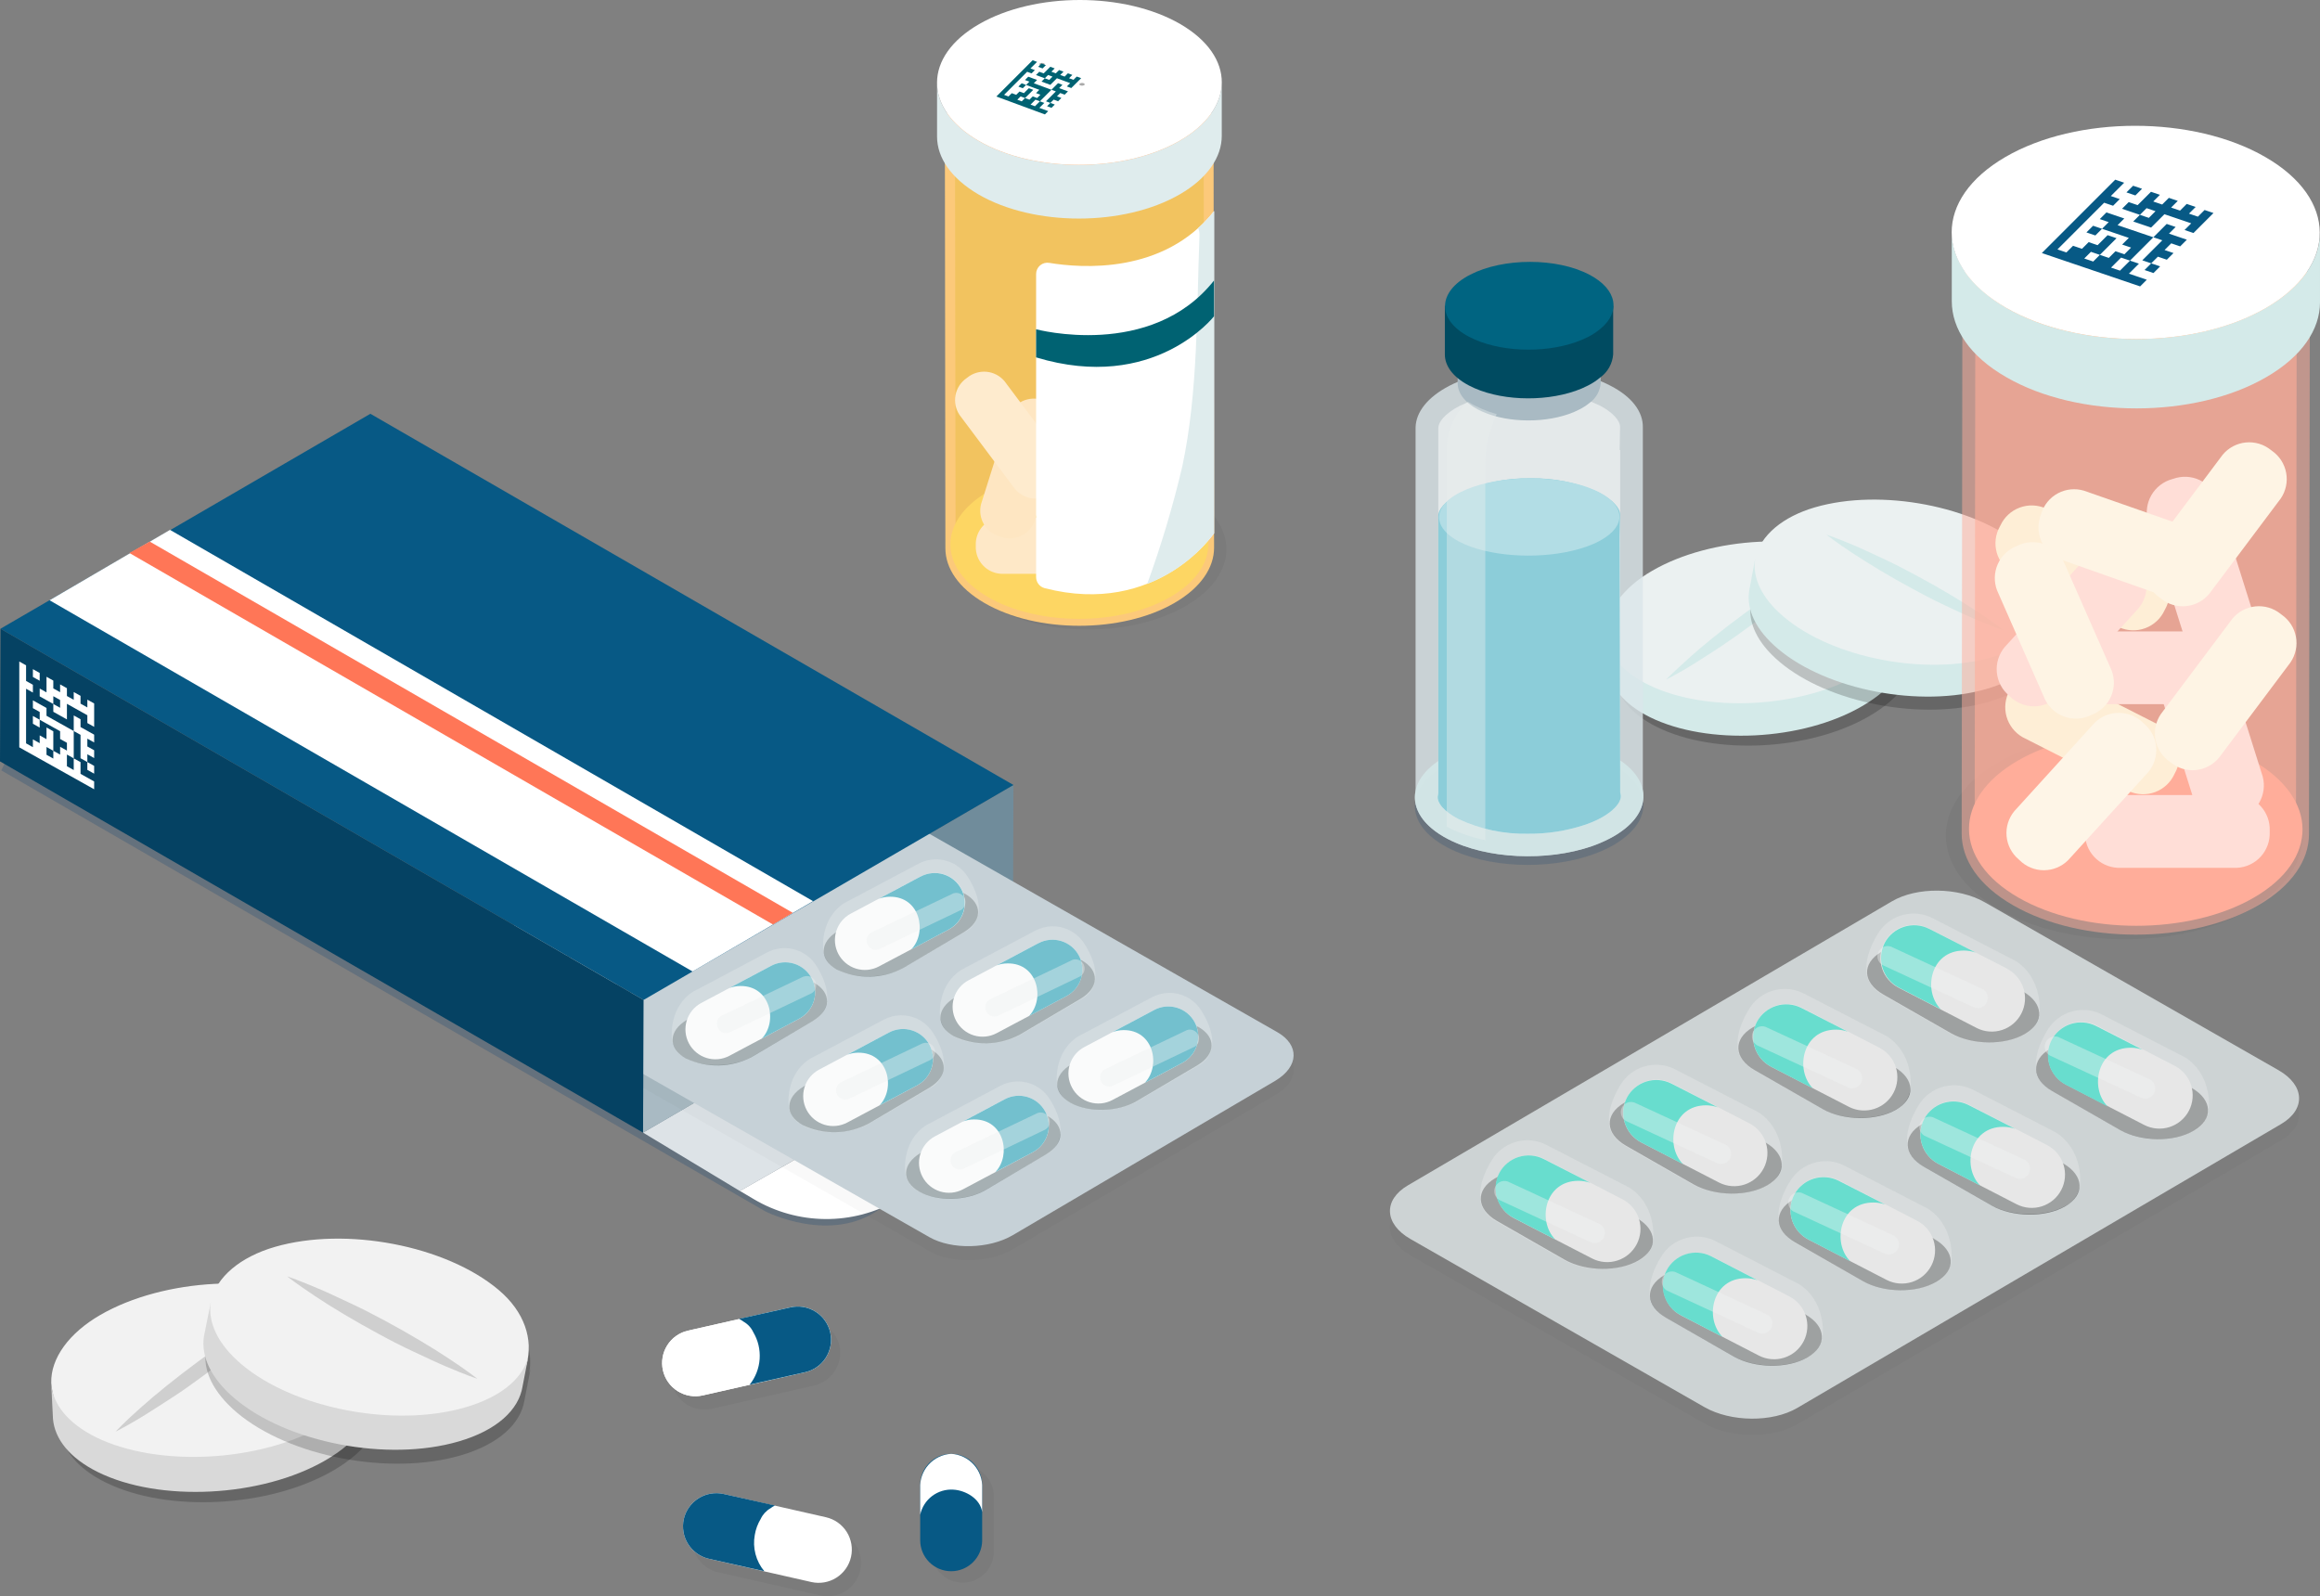 <?xml version="1.0" encoding="UTF-8" standalone="no"?>
<svg
   width="336.601"
   height="231.615"
   viewBox="0 0 336.601 231.615"
   fill="none"
   version="1.1"
   id="svg2737"
   sodipodi:docname="serialisation-medicaments.svg"
   inkscape:version="1.2.1 (9c6d41e410, 2022-07-14)"
   xmlns:inkscape="http://www.inkscape.org/namespaces/inkscape"
   xmlns:sodipodi="http://sodipodi.sourceforge.net/DTD/sodipodi-0.dtd"
   xmlns="http://www.w3.org/2000/svg"
   xmlns:svg="http://www.w3.org/2000/svg">
  <rect x="0" y="0" width="336.601" height="231.615" fill="#808080" stroke="none"/>
  <defs
     id="defs2741" />
  <sodipodi:namedview
     id="namedview2739"
     pagecolor="#ffffff"
     bordercolor="#000000"
     borderopacity="0.25"
     inkscape:showpageshadow="2"
     inkscape:pageopacity="0.0"
     inkscape:pagecheckerboard="0"
     inkscape:deskcolor="#d1d1d1"
     showgrid="false"
     inkscape:zoom="1"
     inkscape:cx="128"
     inkscape:cy="145.5"
     inkscape:window-width="3384"
     inkscape:window-height="1376"
     inkscape:window-x="0"
     inkscape:window-y="0"
     inkscape:window-maximized="1"
     inkscape:current-layer="svg2737" />
  <g
     opacity="0.15"
     id="g2373"
     transform="translate(-112.294,-24)">
    <path
       opacity="0.15"
       d="m 442.908,181.659 -42.666,-24.395 c -3.822,-2.187 -9.849,-2.248 -13.455,-0.129 l -70.225,41.213 c -3.597,2.11 -3.459,5.586 0.363,7.783 l 42.649,24.402 c 3.831,2.188 9.849,2.24 13.455,0.13 l 70.234,-41.213 c 3.597,-2.153 3.433,-5.612 -0.355,-7.791 z"
       fill="#000000"
       id="path2371" />
  </g>
  <path
     d="m 330.614,155.306 -42.666,-24.394 c -3.822,-2.188 -9.849,-2.248 -13.455,-0.129 l -70.225,41.213 c -3.597,2.11 -3.459,5.586 0.363,7.782 l 42.657,24.395 c 3.831,2.187 9.85,2.239 13.456,0.129 l 70.234,-41.213 c 3.588,-2.127 3.424,-5.595 -0.364,-7.783 z"
     fill="#cdd3d4"
     id="path2375" />
  <path
     opacity="0.4"
     d="m 237.465,176.735 -9.849,-5.656 c -3.036,-1.729 -7.843,-1.781 -10.706,-0.104 -2.862,1.678 -2.732,4.445 0.277,6.183 l 9.832,5.63 c 3.044,1.729 7.852,1.781 10.723,0.095 2.871,-1.686 2.741,-4.41 -0.277,-6.148 z"
     fill="#000000"
     id="path2377" />
  <path
     opacity="0.4"
     d="m 261.98,190.752 -9.823,-5.621 c -3.044,-1.729 -7.852,-1.781 -10.714,-0.095 -2.862,1.686 -2.724,4.445 0.294,6.183 l 9.815,5.621 c 3.052,1.729 7.86,1.781 10.722,0.103 2.863,-1.677 2.724,-4.453 -0.294,-6.191 z"
     fill="#000000"
     id="path2379" />
  <path
     opacity="0.4"
     d="m 318.015,157.875 -9.832,-5.621 c -3.035,-1.73 -7.843,-1.781 -10.705,-0.104 -2.863,1.678 -2.733,4.445 0.276,6.183 l 9.832,5.629 c 3.044,1.73 7.852,1.782 10.715,0.096 2.862,-1.687 2.706,-4.445 -0.286,-6.183 z"
     fill="#000000"
     id="path2381" />
  <path
     opacity="0.4"
     d="m 293.5,143.857 -9.832,-5.638 c -3.044,-1.729 -7.843,-1.79 -10.714,-0.103 -2.871,1.686 -2.733,4.444 0.294,6.191 l 9.823,5.621 c 3.044,1.729 7.852,1.781 10.723,0.095 2.871,-1.686 2.724,-4.428 -0.294,-6.166 z"
     fill="#000000"
     id="path2383" />
  <path
     opacity="0.4"
     d="m 274.822,154.814 -9.824,-5.621 c -3.052,-1.73 -7.852,-1.782 -10.722,-0.104 -2.871,1.678 -2.724,4.453 0.294,6.191 l 9.823,5.621 c 3.044,1.73 7.852,1.782 10.723,0.104 2.871,-1.678 2.724,-4.453 -0.294,-6.191 z"
     fill="#000000"
     id="path2385" />
  <path
     opacity="0.4"
     d="m 299.389,168.84 -9.832,-5.63 c -3.044,-1.729 -7.852,-1.781 -10.714,-0.095 -2.863,1.686 -2.733,4.445 0.285,6.183 l 9.832,5.621 c 3.035,1.729 7.843,1.781 10.706,0.103 2.862,-1.677 2.689,-4.444 -0.277,-6.182 z"
     fill="#000000"
     id="path2387" />
  <path
     opacity="0.4"
     d="m 256.152,165.778 -9.832,-5.629 c -3.035,-1.73 -7.843,-1.781 -10.706,-0.104 -2.862,1.678 -2.732,4.454 0.286,6.192 l 9.823,5.62 c 3.044,1.73 7.852,1.79 10.723,0.104 2.871,-1.686 2.715,-4.444 -0.294,-6.183 z"
     fill="#000000"
     id="path2389" />
  <path
     opacity="0.4"
     d="m 280.659,179.787 -9.807,-5.612 c -3.043,-1.729 -7.851,-1.79 -10.714,-0.104 -2.862,1.686 -2.724,4.445 0.294,6.192 l 9.824,5.62 c 3.044,1.73 7.843,1.782 10.714,0.096 2.871,-1.687 2.706,-4.445 -0.311,-6.192 z"
     fill="#000000"
     id="path2391" />
  <path
     d="m 315.516,154.649 -11.328,-5.845 c -1.138,-0.587 -2.462,-0.699 -3.681,-0.309 -1.22,0.389 -2.235,1.246 -2.822,2.384 -0.587,1.138 -0.698,2.462 -0.309,3.681 0.389,1.22 1.247,2.235 2.384,2.822 l 11.328,5.845 c 1.138,0.588 2.462,0.699 3.682,0.309 1.219,-0.389 2.234,-1.246 2.821,-2.384 0.587,-1.137 0.699,-2.462 0.309,-3.681 -0.389,-1.22 -1.247,-2.235 -2.384,-2.822 z"
     fill="#e3e3e3"
     id="path2393" />
  <path
     d="m 297.659,150.914 c -0.291,0.562 -0.468,1.177 -0.521,1.808 -0.053,0.631 0.019,1.266 0.212,1.869 0.193,0.603 0.503,1.162 0.912,1.646 0.409,0.483 0.909,0.881 1.472,1.171 l 6.054,3.139 c -2.646,-2.672 -1.54,-8.518 3.346,-8.518 0.589,-0.004 1.175,0.096 1.73,0.294 v 0 l -6.771,-3.459 c -1.128,-0.565 -2.432,-0.668 -3.634,-0.285 -1.202,0.383 -2.207,1.221 -2.8,2.335 z"
     fill="#2dd4bf"
     id="path2395" />
  <path
     d="m 296.993,166.15 -11.328,-5.845 c -1.137,-0.588 -2.461,-0.699 -3.681,-0.309 -1.219,0.389 -2.234,1.246 -2.821,2.384 -0.588,1.138 -0.699,2.462 -0.31,3.681 0.39,1.22 1.247,2.235 2.385,2.822 l 11.328,5.845 c 0.563,0.291 1.178,0.468 1.81,0.522 0.632,0.053 1.267,-0.019 1.871,-0.212 0.604,-0.193 1.164,-0.503 1.648,-0.912 0.484,-0.409 0.883,-0.91 1.174,-1.473 v 0 c 0.291,-0.563 0.468,-1.178 0.521,-1.81 0.053,-0.632 -0.019,-1.267 -0.212,-1.871 -0.192,-0.604 -0.502,-1.164 -0.911,-1.648 -0.41,-0.484 -0.91,-0.883 -1.474,-1.174 z"
     fill="#e3e3e3"
     id="path2397" />
  <path
     d="m 279.163,162.38 c -0.291,0.563 -0.468,1.178 -0.522,1.81 -0.053,0.632 0.019,1.267 0.212,1.871 0.193,0.604 0.502,1.164 0.912,1.648 0.409,0.484 0.91,0.883 1.473,1.174 l 6.053,3.139 c -2.655,-2.672 -1.539,-8.518 3.347,-8.518 0.589,-0.004 1.174,0.096 1.729,0.294 v 0 l -6.771,-3.459 c -1.127,-0.566 -2.43,-0.669 -3.632,-0.288 -1.202,0.381 -2.207,1.217 -2.801,2.329 z"
     fill="#2dd4bf"
     id="path2399" />
  <path
     d="m 278.142,177.132 -11.328,-5.845 c -1.138,-0.587 -2.462,-0.699 -3.681,-0.309 -1.22,0.389 -2.235,1.247 -2.822,2.384 -0.587,1.138 -0.698,2.462 -0.309,3.681 0.389,1.22 1.247,2.235 2.385,2.822 l 11.328,5.846 c 1.137,0.587 2.461,0.698 3.681,0.309 0.604,-0.193 1.164,-0.503 1.648,-0.912 0.484,-0.409 0.883,-0.91 1.173,-1.473 0.291,-0.563 0.468,-1.178 0.521,-1.81 0.053,-0.631 -0.019,-1.267 -0.211,-1.871 -0.193,-0.604 -0.503,-1.164 -0.912,-1.648 -0.409,-0.484 -0.91,-0.883 -1.473,-1.174 z"
     fill="#e3e3e3"
     id="path2401" />
  <path
     d="m 260.311,173.371 c -0.291,0.562 -0.467,1.177 -0.52,1.808 -0.053,0.631 0.018,1.266 0.211,1.869 0.193,0.603 0.503,1.163 0.912,1.646 0.409,0.483 0.909,0.881 1.473,1.171 l 6.053,3.139 c -2.655,-2.672 -1.54,-8.518 3.346,-8.518 0.589,-0.003 1.175,0.096 1.73,0.294 l -6.771,-3.459 c -1.128,-0.565 -2.432,-0.667 -3.634,-0.284 -1.202,0.382 -2.207,1.22 -2.8,2.334 z"
     fill="#2dd4bf"
     id="path2403" />
  <path
     d="m 259.611,188.114 -11.337,-5.845 c -1.135,-0.564 -2.446,-0.658 -3.65,-0.263 -1.205,0.395 -2.205,1.248 -2.785,2.375 -0.581,1.127 -0.695,2.436 -0.317,3.646 0.377,1.21 1.215,2.223 2.333,2.82 l 11.329,5.846 c 1.137,0.587 2.461,0.698 3.681,0.309 0.604,-0.193 1.164,-0.503 1.648,-0.912 0.484,-0.409 0.883,-0.909 1.173,-1.473 0.291,-0.563 0.468,-1.178 0.521,-1.81 0.053,-0.631 -0.019,-1.267 -0.212,-1.871 -0.192,-0.604 -0.502,-1.164 -0.911,-1.648 -0.409,-0.484 -0.91,-0.883 -1.473,-1.174 z"
     fill="#e3e3e3"
     id="path2405" />
  <path
     d="m 241.789,184.353 c -0.292,0.562 -0.47,1.177 -0.524,1.808 -0.053,0.631 0.018,1.267 0.211,1.87 0.193,0.604 0.503,1.163 0.913,1.647 0.41,0.483 0.911,0.88 1.475,1.169 l 6.053,3.139 c -2.655,-2.672 -1.539,-8.518 3.347,-8.518 0.588,0.002 1.173,0.101 1.729,0.294 l -6.779,-3.502 c -1.132,-0.562 -2.439,-0.657 -3.64,-0.266 -1.202,0.391 -2.202,1.238 -2.785,2.359 z"
     fill="#2dd4bf"
     id="path2407" />
  <path
     d="m 291.252,140.58 -11.328,-5.82 c -0.565,-0.301 -1.183,-0.487 -1.82,-0.547 -0.637,-0.06 -1.279,0.007 -1.89,0.197 -0.611,0.191 -1.177,0.501 -1.667,0.912 -0.49,0.412 -0.893,0.917 -1.186,1.485 -0.293,0.569 -0.47,1.19 -0.52,1.828 -0.051,0.637 0.026,1.279 0.225,1.886 0.2,0.608 0.518,1.17 0.937,1.654 0.418,0.483 0.929,0.879 1.502,1.164 l 11.328,5.845 c 1.135,0.564 2.446,0.658 3.65,0.263 1.205,-0.395 2.205,-1.248 2.785,-2.375 0.581,-1.127 0.695,-2.436 0.317,-3.646 -0.377,-1.21 -1.215,-2.223 -2.333,-2.82 z"
     fill="#e3e3e3"
     id="path2409" />
  <path
     d="m 273.447,136.81 c -0.585,1.139 -0.694,2.463 -0.303,3.682 0.391,1.219 1.249,2.234 2.387,2.821 l 6.053,3.139 c -2.646,-2.681 -1.539,-8.527 3.346,-8.527 0.59,0.001 1.175,0.103 1.73,0.303 l -6.78,-3.459 c -1.126,-0.566 -2.43,-0.67 -3.632,-0.288 -1.201,0.381 -2.207,1.217 -2.801,2.329 z"
     fill="#2dd4bf"
     id="path2411" />
  <path
     d="m 272.729,152.055 -11.328,-5.846 c -0.563,-0.29 -1.178,-0.467 -1.81,-0.52 -0.632,-0.053 -1.267,0.019 -1.871,0.211 -0.604,0.193 -1.164,0.503 -1.648,0.912 -0.484,0.409 -0.883,0.91 -1.174,1.473 -0.291,0.563 -0.468,1.178 -0.521,1.81 -0.053,0.631 0.019,1.267 0.212,1.871 0.193,0.604 0.503,1.164 0.912,1.648 0.409,0.484 0.909,0.883 1.473,1.174 l 11.336,5.845 c 1.135,0.564 2.447,0.658 3.651,0.263 1.204,-0.395 2.204,-1.248 2.785,-2.375 0.58,-1.127 0.694,-2.436 0.317,-3.646 -0.378,-1.21 -1.216,-2.223 -2.334,-2.82 z"
     fill="#e3e3e3"
     id="path2413" />
  <path
     d="m 254.898,148.285 c -0.585,1.138 -0.695,2.461 -0.306,3.68 0.389,1.219 1.245,2.234 2.381,2.823 l 6.054,3.139 c -2.646,-2.681 -1.54,-8.527 3.346,-8.527 0.59,0.001 1.175,0.103 1.73,0.303 l -6.771,-3.459 c -1.127,-0.566 -2.43,-0.67 -3.632,-0.288 -1.202,0.381 -2.208,1.217 -2.802,2.329 z"
     fill="#2dd4bf"
     id="path2415" />
  <path
     d="m 253.878,163.037 -11.328,-5.845 c -0.564,-0.291 -1.179,-0.468 -1.81,-0.521 -0.632,-0.053 -1.268,0.019 -1.872,0.211 -0.603,0.193 -1.163,0.503 -1.648,0.912 -0.484,0.409 -0.882,0.91 -1.173,1.473 -0.291,0.563 -0.468,1.178 -0.521,1.81 -0.053,0.631 0.019,1.267 0.212,1.871 0.192,0.604 0.502,1.164 0.911,1.648 0.409,0.484 0.91,0.883 1.473,1.174 l 11.337,5.845 c 1.135,0.564 2.446,0.659 3.651,0.263 1.204,-0.395 2.204,-1.248 2.785,-2.375 0.58,-1.126 0.694,-2.436 0.316,-3.646 -0.377,-1.21 -1.215,-2.223 -2.333,-2.82 z"
     fill="#e3e3e3"
     id="path2417" />
  <path
     d="m 236.047,159.267 c -0.585,1.138 -0.696,2.461 -0.306,3.68 0.389,1.219 1.245,2.234 2.381,2.823 l 6.053,3.139 c -2.646,-2.681 -1.539,-8.527 3.347,-8.527 0.589,0.001 1.174,0.104 1.729,0.303 l -6.771,-3.459 c -1.126,-0.568 -2.43,-0.673 -3.633,-0.292 -1.202,0.382 -2.208,1.219 -2.8,2.333 z"
     fill="#2dd4bf"
     id="path2419" />
  <path
     d="m 235.398,174.019 -11.328,-5.845 c -0.563,-0.291 -1.178,-0.468 -1.81,-0.521 -0.631,-0.053 -1.267,0.019 -1.871,0.212 -0.604,0.192 -1.164,0.502 -1.648,0.911 -0.484,0.409 -0.883,0.91 -1.173,1.473 -0.291,0.563 -0.468,1.178 -0.521,1.81 -0.053,0.632 0.019,1.267 0.211,1.871 0.193,0.604 0.503,1.164 0.912,1.648 0.409,0.484 0.91,0.883 1.473,1.174 l 11.328,5.845 c 0.563,0.291 1.178,0.468 1.81,0.522 0.632,0.053 1.267,-0.019 1.871,-0.212 0.604,-0.193 1.164,-0.502 1.648,-0.912 0.484,-0.409 0.883,-0.909 1.174,-1.473 v 0 c 0.291,-0.563 0.468,-1.178 0.521,-1.81 0.053,-0.631 -0.019,-1.267 -0.212,-1.871 -0.192,-0.604 -0.502,-1.164 -0.911,-1.648 -0.41,-0.484 -0.91,-0.883 -1.474,-1.174 z"
     fill="#e3e3e3"
     id="path2421" />
  <path
     d="m 217.524,170.214 c -0.291,0.564 -0.468,1.179 -0.521,1.81 -0.053,0.632 0.019,1.268 0.212,1.872 0.192,0.604 0.502,1.164 0.912,1.648 0.409,0.484 0.909,0.883 1.473,1.173 l 6.053,3.139 c -2.646,-2.68 -1.539,-8.517 3.346,-8.517 0.59,-0.002 1.175,0.097 1.73,0.294 v 0 l -6.771,-3.459 c -1.126,-0.569 -2.43,-0.673 -3.633,-0.292 -1.203,0.381 -2.208,1.219 -2.801,2.332 z"
     fill="#2dd4bf"
     id="path2423" />
  <path
     opacity="0.3"
     d="m 316.969,153.387 -1.046,-0.528 -10.922,-5.629 c -0.854,-0.448 -1.803,-0.683 -2.767,-0.683 -0.943,0 -1.872,0.221 -2.715,0.645 -0.842,0.423 -1.574,1.037 -2.136,1.793 0,0 -2.205,2.992 -2.007,5.932 0,1.194 0.761,2.517 2.37,3.459 l 9.78,5.569 c 3.07,1.73 8.025,1.782 10.913,0.087 0.635,-0.344 1.164,-0.856 1.529,-1.479 0.364,-0.624 0.55,-1.336 0.538,-2.058 0,0 0.311,-4.713 -3.537,-7.108 z"
     fill="#f1f2f2"
     id="path2425" />
  <path
     opacity="0.3"
     d="m 298.273,164.317 -1.037,-0.536 -10.922,-5.63 c -1.27,-0.658 -2.731,-0.845 -4.126,-0.528 -1.394,0.316 -2.631,1.116 -3.492,2.258 0,0 -2.205,2.992 -2.007,5.923 -0.043,1.194 0.761,2.525 2.37,3.459 l 9.78,5.578 c 3.07,1.729 8.025,1.781 10.913,0.086 0.634,-0.344 1.162,-0.856 1.525,-1.48 0.363,-0.623 0.547,-1.335 0.533,-2.056 0,0 0.32,-4.635 -3.537,-7.074 z"
     fill="#f1f2f2"
     id="path2427" />
  <path
     opacity="0.3"
     d="m 279.621,175.325 -1.046,-0.527 -10.922,-5.63 c -0.853,-0.449 -1.803,-0.684 -2.767,-0.683 -0.943,0.001 -1.872,0.221 -2.714,0.645 -0.843,0.423 -1.574,1.037 -2.137,1.794 0,0 -2.205,2.992 -2.006,5.932 0,1.193 0.76,2.516 2.369,3.459 l 9.78,5.568 c 3.07,1.73 8.025,1.782 10.913,0.087 0.635,-0.344 1.164,-0.855 1.529,-1.479 0.364,-0.624 0.55,-1.336 0.538,-2.058 0,0 0.311,-4.713 -3.537,-7.108 z"
     fill="#f1f2f2"
     id="path2429" />
  <path
     opacity="0.3"
     d="m 260.934,186.281 -1.046,-0.527 -10.922,-5.638 c -1.27,-0.658 -2.731,-0.846 -4.126,-0.529 -1.394,0.316 -2.631,1.116 -3.492,2.258 0,0 -2.205,2.992 -2.007,5.924 0,1.202 0.761,2.525 2.37,3.459 l 9.78,5.568 c 3.07,1.73 8.025,1.782 10.913,0.087 0.635,-0.344 1.164,-0.855 1.529,-1.479 0.364,-0.624 0.55,-1.336 0.538,-2.058 0,0 0.328,-4.669 -3.537,-7.065 z"
     fill="#f1f2f2"
     id="path2431" />
  <path
     opacity="0.3"
     d="m 292.376,139.395 -1.038,-0.527 -10.921,-5.63 c -1.27,-0.658 -2.732,-0.845 -4.126,-0.528 -1.394,0.316 -2.632,1.116 -3.493,2.258 0,0 -2.214,3.001 -2.006,5.932 -0.043,1.193 0.761,2.525 2.369,3.459 l 9.798,5.595 c 3.061,1.729 8.016,1.781 10.904,0.086 0.637,-0.343 1.168,-0.856 1.532,-1.482 0.365,-0.625 0.55,-1.339 0.535,-2.063 0,0 0.303,-4.704 -3.554,-7.1 z"
     fill="#f1f2f2"
     id="path2433" />
  <path
     opacity="0.3"
     d="m 273.689,150.326 -1.038,-0.528 -10.922,-5.629 c -1.269,-0.658 -2.731,-0.846 -4.125,-0.529 -1.394,0.316 -2.632,1.116 -3.493,2.258 0,0 -2.214,2.992 -2.006,5.932 -0.043,1.194 0.761,2.517 2.369,3.459 l 9.781,5.569 c 3.061,1.73 8.016,1.79 10.904,0.087 0.638,-0.341 1.169,-0.852 1.534,-1.476 0.364,-0.625 0.549,-1.338 0.533,-2.061 0,0 0.319,-4.687 -3.537,-7.082 z"
     fill="#f1f2f2"
     id="path2435" />
  <path
     opacity="0.3"
     d="m 255.028,161.334 -1.038,-0.528 -10.921,-5.629 c -1.27,-0.658 -2.731,-0.846 -4.126,-0.529 -1.394,0.317 -2.632,1.117 -3.493,2.258 0,0 -2.213,3.001 -2.006,5.932 -0.043,1.194 0.761,2.525 2.369,3.459 l 9.781,5.578 c 3.061,1.729 8.016,1.781 10.904,0.086 0.637,-0.343 1.168,-0.856 1.532,-1.482 0.365,-0.625 0.55,-1.339 0.535,-2.063 0,0 0.32,-4.687 -3.537,-7.082 z"
     fill="#f1f2f2"
     id="path2437" />
  <path
     opacity="0.3"
     d="m 236.341,172.29 -1.038,-0.528 -10.921,-5.629 c -1.27,-0.658 -2.731,-0.845 -4.126,-0.529 -1.394,0.317 -2.632,1.117 -3.493,2.258 0,0 -2.213,3.001 -2.006,5.932 -0.043,1.194 0.761,2.526 2.369,3.459 l 9.781,5.578 c 3.061,1.729 8.016,1.781 10.904,0.086 0.637,-0.343 1.167,-0.856 1.532,-1.481 0.365,-0.626 0.55,-1.34 0.535,-2.064 0,0 0.32,-4.687 -3.537,-7.082 z"
     fill="#f1f2f2"
     id="path2439" />
  <path
     opacity="0.4"
     d="m 311.979,156.655 -13.36,-6.191 c -0.347,-0.116 -0.724,-0.1 -1.059,0.045 -0.336,0.145 -0.607,0.408 -0.76,0.739 -0.154,0.332 -0.181,0.708 -0.075,1.058 0.106,0.35 0.337,0.648 0.649,0.839 l 13.369,6.182 c 0.347,0.123 0.727,0.112 1.066,-0.031 0.34,-0.143 0.613,-0.408 0.768,-0.742 0.154,-0.334 0.179,-0.714 0.068,-1.065 -0.11,-0.351 -0.348,-0.648 -0.666,-0.834 z"
     fill="#f1f2f2"
     id="path2441" />
  <path
     opacity="0.4"
     d="m 293.785,168.295 -13.369,-6.192 c -0.345,-0.11 -0.719,-0.09 -1.051,0.056 -0.332,0.146 -0.599,0.409 -0.751,0.738 -0.152,0.33 -0.179,0.703 -0.074,1.051 0.104,0.347 0.332,0.645 0.64,0.836 l 13.36,6.183 c 0.348,0.129 0.733,0.123 1.077,-0.018 0.344,-0.141 0.622,-0.407 0.779,-0.744 0.157,-0.336 0.181,-0.72 0.068,-1.074 -0.113,-0.354 -0.355,-0.653 -0.679,-0.836 z"
     fill="#f1f2f2"
     id="path2443" />
  <path
     opacity="0.4"
     d="m 274.77,179.277 -13.36,-6.192 c -0.347,-0.115 -0.724,-0.099 -1.06,0.045 -0.335,0.145 -0.606,0.408 -0.76,0.74 -0.154,0.331 -0.18,0.708 -0.075,1.057 0.106,0.35 0.337,0.649 0.649,0.839 l 13.361,6.183 c 0.348,0.13 0.732,0.123 1.076,-0.018 0.344,-0.141 0.622,-0.406 0.779,-0.743 0.157,-0.337 0.182,-0.721 0.069,-1.075 -0.113,-0.354 -0.356,-0.653 -0.679,-0.836 z"
     fill="#f1f2f2"
     id="path2445" />
  <path
     opacity="0.4"
     d="m 256.411,190.752 -13.368,-6.192 c -0.346,-0.11 -0.72,-0.09 -1.052,0.056 -0.332,0.146 -0.599,0.409 -0.751,0.738 -0.152,0.33 -0.179,0.703 -0.074,1.051 0.104,0.347 0.332,0.645 0.64,0.836 l 13.36,6.183 c 0.349,0.13 0.733,0.123 1.077,-0.018 0.344,-0.141 0.622,-0.406 0.779,-0.743 0.157,-0.337 0.181,-0.721 0.068,-1.075 -0.113,-0.354 -0.355,-0.653 -0.679,-0.836 z"
     fill="#f1f2f2"
     id="path2447" />
  <path
     opacity="0.4"
     d="m 287.715,143.537 -13.36,-6.182 c -0.348,-0.123 -0.728,-0.112 -1.067,0.031 -0.339,0.143 -0.613,0.408 -0.768,0.742 -0.154,0.334 -0.179,0.714 -0.068,1.065 0.11,0.351 0.348,0.648 0.666,0.834 l 13.36,6.191 c 0.346,0.11 0.72,0.091 1.052,-0.056 0.332,-0.146 0.599,-0.408 0.751,-0.738 0.152,-0.329 0.178,-0.703 0.074,-1.05 -0.104,-0.348 -0.332,-0.645 -0.64,-0.837 z"
     fill="#f1f2f2"
     id="path2449" />
  <path
     opacity="0.4"
     d="m 269.521,155.177 -13.369,-6.183 c -0.347,-0.123 -0.728,-0.111 -1.067,0.032 -0.339,0.143 -0.613,0.407 -0.767,0.741 -0.155,0.334 -0.179,0.714 -0.069,1.065 0.111,0.351 0.348,0.649 0.666,0.834 l 13.343,6.191 c 0.346,0.111 0.72,0.091 1.052,-0.055 0.332,-0.146 0.599,-0.409 0.751,-0.738 0.152,-0.33 0.178,-0.704 0.074,-1.051 -0.104,-0.348 -0.332,-0.645 -0.64,-0.836 z"
     fill="#f1f2f2"
     id="path2451" />
  <path
     opacity="0.4"
     d="m 250.505,166.159 -13.377,-6.183 c -0.347,-0.122 -0.728,-0.111 -1.067,0.032 -0.339,0.143 -0.613,0.407 -0.767,0.741 -0.155,0.334 -0.179,0.714 -0.069,1.065 0.111,0.351 0.348,0.649 0.666,0.834 l 13.343,6.192 c 0.346,0.11 0.72,0.09 1.052,-0.056 0.332,-0.146 0.599,-0.409 0.751,-0.738 0.152,-0.33 0.178,-0.703 0.074,-1.051 -0.104,-0.347 -0.332,-0.645 -0.64,-0.836 z"
     fill="#f1f2f2"
     id="path2453" />
  <path
     opacity="0.4"
     d="m 232.147,177.634 -13.36,-6.183 c -0.349,-0.13 -0.733,-0.123 -1.077,0.018 -0.344,0.141 -0.622,0.406 -0.779,0.743 -0.157,0.337 -0.181,0.721 -0.068,1.075 0.113,0.354 0.355,0.653 0.679,0.836 l 13.368,6.192 c 0.346,0.11 0.72,0.09 1.052,-0.056 0.332,-0.146 0.599,-0.409 0.751,-0.738 0.152,-0.33 0.179,-0.703 0.074,-1.051 -0.104,-0.347 -0.332,-0.645 -0.64,-0.836 z"
     fill="#f1f2f2"
     id="path2455" />
  <g
     opacity="0.2"
     id="g2463"
     transform="translate(-112.294,-24)">
    <path
       opacity="0.2"
       d="m 233.478,246.099 -7.445,-1.687 -7.437,-1.669 c -0.47,-0.107 -0.954,-0.142 -1.435,-0.103 -0.353,0.029 -0.701,0.099 -1.038,0.207 -0.809,0.248 -1.538,0.705 -2.115,1.324 -0.577,0.62 -0.981,1.38 -1.171,2.204 -0.135,0.629 -0.15,1.277 -0.043,1.911 0,0.156 0.069,0.312 0.112,0.459 0.302,1.044 0.944,1.957 1.825,2.594 0.127,0.094 0.26,0.181 0.398,0.259 0.274,0.16 0.564,0.293 0.864,0.398 0.156,0.052 0.315,0.096 0.476,0.13 l 14.865,3.372 c 1.245,0.279 2.55,0.054 3.629,-0.627 1.079,-0.68 1.845,-1.761 2.13,-3.005 v 0 c 0.28,-1.243 0.057,-2.547 -0.62,-3.628 -0.677,-1.08 -1.753,-1.849 -2.995,-2.139 z"
       fill="#000000"
       id="path2457" />
    <path
       opacity="0.2"
       d="m 253.289,236.829 h -0.043 c -0.179,-0.056 -0.361,-0.102 -0.545,-0.139 -0.251,-0.047 -0.506,-0.073 -0.761,-0.078 v 0 c -0.255,0.005 -0.51,0.031 -0.761,0.078 -0.181,0 -0.363,0.087 -0.545,0.139 -0.911,0.281 -1.709,0.847 -2.277,1.614 -0.567,0.767 -0.875,1.695 -0.879,2.649 v 8.05 c 0,1.193 0.474,2.337 1.317,3.18 0.843,0.843 1.987,1.317 3.18,1.317 1.192,0 2.336,-0.474 3.179,-1.317 0.844,-0.843 1.317,-1.987 1.317,-3.18 v -8.05 c -0.005,-0.958 -0.317,-1.888 -0.889,-2.655 -0.573,-0.768 -1.377,-1.331 -2.293,-1.608 z"
       fill="#000000"
       id="path2459" />
    <path
       opacity="0.2"
       d="m 232.337,216.551 c -0.247,-0.189 -0.51,-0.354 -0.787,-0.493 -0.274,-0.147 -0.564,-0.26 -0.865,-0.338 l -0.45,-0.112 -0.484,-0.061 c -0.478,-0.034 -0.959,0.001 -1.427,0.104 v 0 l -7.437,1.669 -7.445,1.686 c -0.617,0.14 -1.201,0.4 -1.717,0.765 -0.517,0.365 -0.957,0.829 -1.295,1.364 -0.682,1.081 -0.906,2.388 -0.624,3.635 0.282,1.246 1.048,2.33 2.129,3.012 1.08,0.682 2.388,0.906 3.634,0.624 l 14.865,-3.372 c 0.659,-0.159 1.278,-0.453 1.816,-0.865 0.161,-0.123 0.314,-0.256 0.458,-0.398 0.343,-0.329 0.635,-0.708 0.865,-1.124 0.58,-1.032 0.759,-2.243 0.502,-3.398 -0.252,-1.073 -0.866,-2.026 -1.738,-2.698 z"
       fill="#000000"
       id="path2461" />
  </g>
  <path
     d="m 119.835,220.153 -14.856,-3.373 c -0.617,-0.14 -1.256,-0.157 -1.88,-0.05 -0.624,0.106 -1.221,0.335 -1.756,0.672 -0.536,0.337 -1,0.777 -1.365,1.293 -0.366,0.517 -0.627,1.1 -0.767,1.717 -0.14,0.618 -0.157,1.256 -0.051,1.88 0.107,0.624 0.335,1.221 0.672,1.756 0.338,0.536 0.777,1 1.294,1.366 0.516,0.365 1.1,0.626 1.717,0.766 l 14.865,3.373 c 1.246,0.282 2.554,0.057 3.635,-0.625 1.08,-0.682 1.846,-1.765 2.128,-3.012 0.282,-1.246 0.058,-2.554 -0.624,-3.634 -0.682,-1.081 -1.766,-1.847 -3.012,-2.129 z"
     fill="#ffffff"
     id="path2465" />
  <path
     d="m 99.211,220.412 c -0.279,1.247 -0.054,2.553 0.626,3.633 0.681,1.081 1.761,1.848 3.006,2.135 l 8.051,1.807 c -0.604,-0.722 -1.04,-1.568 -1.279,-2.478 -0.24,-0.911 -0.275,-1.862 -0.105,-2.788 0.137,-0.826 0.431,-1.618 0.865,-2.335 0.301,-0.642 0.793,-1.177 1.409,-1.53 0.104,-0.078 0.208,-0.156 0.32,-0.225 l 0.337,-0.182 -7.445,-1.669 c -1.248,-0.282 -2.558,-0.058 -3.642,0.623 -1.084,0.68 -1.854,1.762 -2.143,3.009 z"
     fill="#075985"
     id="path2467" />
  <path
     d="m 138.003,210.952 c -1.192,0 -2.336,0.474 -3.179,1.317 -0.844,0.843 -1.317,1.987 -1.317,3.18 v 8.042 c 0,1.192 0.473,2.336 1.317,3.179 0.843,0.844 1.987,1.317 3.179,1.317 1.193,0 2.336,-0.473 3.18,-1.317 0.843,-0.843 1.317,-1.987 1.317,-3.179 v -8.042 c 0,-1.193 -0.474,-2.337 -1.317,-3.18 -0.844,-0.843 -1.987,-1.317 -3.18,-1.317 z"
     fill="#075985"
     id="path2469" />
  <path
     d="m 138.003,210.952 c -1.256,0.069 -2.434,0.633 -3.277,1.568 -0.842,0.935 -1.281,2.165 -1.219,3.422 v 3.856 c 0.23,-1.088 0.847,-2.057 1.735,-2.727 0.888,-0.671 1.988,-0.998 3.098,-0.922 1.73,0.104 3.892,1.289 4.16,3.26 v -3.459 c 0.063,-1.258 -0.374,-2.49 -1.217,-3.427 -0.842,-0.937 -2.022,-1.502 -3.28,-1.571 z"
     fill="#ffffff"
     id="path2471" />
  <path
     d="m 114.681,189.706 -14.865,3.372 c -0.617,0.14 -1.2,0.401 -1.717,0.767 -0.516,0.365 -0.956,0.829 -1.293,1.365 -0.681,1.081 -0.905,2.389 -0.622,3.636 0.284,1.246 1.051,2.329 2.132,3.01 1.082,0.681 2.39,0.905 3.636,0.622 l 14.865,-3.373 c 1.247,-0.283 2.329,-1.05 3.011,-2.131 0.681,-1.082 0.904,-2.39 0.621,-3.637 -0.283,-1.246 -1.05,-2.329 -2.132,-3.01 -1.081,-0.681 -2.389,-0.905 -3.636,-0.621 z"
     fill="#ffffff"
     id="path2473" />
  <path
     d="m 114.681,189.706 -7.445,1.669 0.329,0.181 0.328,0.225 c 0.615,0.352 1.105,0.887 1.401,1.531 0.693,1.171 1.014,2.525 0.92,3.882 -0.094,1.358 -0.599,2.655 -1.447,3.719 l 8.05,-1.808 c 1.247,-0.283 2.33,-1.05 3.011,-2.131 0.681,-1.082 0.904,-2.39 0.621,-3.637 -0.283,-1.246 -1.05,-2.329 -2.132,-3.01 -1.081,-0.681 -2.389,-0.905 -3.636,-0.621 z"
     fill="#2e8294"
     id="path2475" />
  <path
     d="m 114.681,189.706 -14.865,3.372 c -0.617,0.14 -1.2,0.401 -1.717,0.767 -0.516,0.365 -0.956,0.829 -1.293,1.365 -0.681,1.081 -0.905,2.389 -0.622,3.636 0.284,1.246 1.051,2.329 2.132,3.01 1.082,0.681 2.39,0.905 3.636,0.622 l 14.865,-3.373 c 1.247,-0.283 2.329,-1.05 3.011,-2.131 0.681,-1.082 0.904,-2.39 0.621,-3.637 -0.283,-1.246 -1.05,-2.329 -2.132,-3.01 -1.081,-0.681 -2.389,-0.905 -3.636,-0.621 z"
     fill="#ffffff"
     id="path2477" />
  <path
     d="m 114.681,189.706 -7.445,1.669 0.329,0.181 0.328,0.225 c 0.615,0.352 1.105,0.887 1.401,1.531 0.693,1.171 1.014,2.525 0.92,3.882 -0.094,1.358 -0.599,2.655 -1.447,3.719 l 8.05,-1.808 c 1.247,-0.283 2.33,-1.05 3.011,-2.131 0.681,-1.082 0.904,-2.39 0.621,-3.637 -0.283,-1.246 -1.05,-2.329 -2.132,-3.01 -1.081,-0.681 -2.389,-0.905 -3.636,-0.621 z"
     fill="#075985"
     id="path2479" />
  <g
     opacity="0.2"
     id="g2483"
     transform="translate(-112.294,-24)">
    <path
       opacity="0.2"
       d="m 284.402,95.505 c -7.782,-4.531 -20.468,-4.523 -28.311,0 -7.843,4.523 -7.886,11.873 -0.095,16.43 7.791,4.557 20.468,4.523 28.311,0 7.843,-4.523 7.887,-11.899 0.095,-16.43 z"
       fill="#000000"
       id="path2481" />
  </g>
  <path
     d="m 170.31,26.444 c -7.627,4.41 -19.967,4.41 -27.559,0 -3.771,-2.188 -5.656,-5.059 -5.664,-7.93 l 0.077,61.05 c 0,2.871 1.894,5.742 5.664,7.93 7.593,4.41 19.933,4.41 27.56,0 3.848,-2.222 5.767,-5.137 5.759,-8.042 l -0.078,-61.05 c 0.009,2.914 -1.911,5.828 -5.759,8.042 z"
     fill="#fcc97a"
     id="path2485" />
  <path
     d="m 171.045,27.706 c -4.491,2.301 -9.464,3.502 -14.51,3.502 -5.046,0 -10.02,-1.2 -14.511,-3.502 -1.265,-0.725 -2.428,-1.615 -3.459,-2.646 l 0.078,54.478 c 0,2.465 1.73,4.834 4.938,6.676 4.045,2.047 8.515,3.113 13.049,3.113 4.533,0 9.003,-1.066 13.049,-3.113 3.251,-1.876 5.041,-4.28 5.032,-6.779 l -0.069,-54.479 c -1.066,1.078 -2.277,2.004 -3.597,2.75 z"
     fill="#f2c35f"
     id="path2487" />
  <path
     d="m 170.405,10.481 c -7.584,-4.41 -19.889,-4.41 -27.568,0 -7.679,4.41 -7.67,11.553 -0.086,15.963 7.583,4.41 19.932,4.41 27.559,0 7.627,-4.41 7.687,-11.553 0.095,-15.963 z"
     fill="#f6a667"
     id="path2489" />
  <path
     d="m 171.166,20.425 c -8.094,4.67 -21.169,4.67 -29.211,0 -3.995,-2.317 -5.993,-5.353 -6.001,-8.397 v 7.783 c 0,3.044 2.006,6.053 6.001,8.397 8.042,4.678 21.117,4.67 29.202,0 4.073,-2.352 6.114,-5.439 6.105,-8.518 v -7.783 c 0.009,3.079 -2.032,6.166 -6.096,8.518 z"
     fill="#dfeced"
     id="path2491" />
  <path
     d="m 171.261,3.502 c -8.042,-4.67 -21.117,-4.67 -29.211,0 -8.094,4.67 -8.137,12.245 -0.095,16.914 8.042,4.67 21.117,4.67 29.211,0 8.094,-4.67 8.137,-12.236 0.095,-16.914 z"
     fill="#ffffff"
     id="path2493" />
  <path
     d="m 169.886,71.289 c -7.281,-4.237 -19.137,-4.237 -26.47,0 -7.333,4.237 -7.376,11.103 -0.095,15.332 7.281,4.228 19.145,4.237 26.478,0 7.333,-4.238 7.377,-11.095 0.087,-15.332 z"
     fill="#fdd663"
     id="path2495" />
  <path
     d="M 158.627,75.094 H 145.25 c -1.018,0.049 -1.975,0.499 -2.663,1.25 -0.689,0.751 -1.052,1.744 -1.012,2.762 v 0.138 c -0.04,1.019 0.323,2.011 1.012,2.763 0.688,0.751 1.645,1.2 2.663,1.25 h 13.377 c 1.019,-0.05 1.977,-0.499 2.666,-1.25 0.69,-0.751 1.056,-1.744 1.018,-2.763 v -0.138 c 0.038,-1.019 -0.328,-2.012 -1.018,-2.763 -0.689,-0.751 -1.647,-1.2 -2.666,-1.249 z"
     fill="#fee8c7"
     id="path2497" />
  <path
     d="m 170.707,63.264 c -0.427,-0.926 -1.203,-1.646 -2.158,-2.004 -0.955,-0.358 -2.013,-0.325 -2.944,0.093 l -11.924,6.053 c -0.884,0.506 -1.532,1.34 -1.805,2.321 -0.274,0.981 -0.15,2.03 0.343,2.92 l 0.07,0.13 c 0.425,0.925 1.2,1.645 2.154,2.001 0.954,0.356 2.011,0.321 2.939,-0.099 l 11.925,-6.053 c 0.886,-0.503 1.538,-1.337 1.812,-2.319 0.273,-0.982 0.147,-2.032 -0.351,-2.922 z"
     fill="#feeed6"
     id="path2499" />
  <path
     d="m 161.221,67.043 c -0.722,-0.719 -1.7,-1.122 -2.719,-1.122 -1.019,0 -1.997,0.404 -2.72,1.122 l -0.104,0.095 c -0.779,0.657 -1.267,1.596 -1.358,2.611 -0.091,1.016 0.223,2.026 0.874,2.811 l 9.011,9.884 c 0.723,0.716 1.701,1.118 2.719,1.118 1.019,0 1.996,-0.402 2.72,-1.118 l 0.104,-0.095 c 0.78,-0.655 1.269,-1.591 1.362,-2.605 0.092,-1.014 -0.22,-2.024 -0.87,-2.808 z"
     fill="#fef5e7"
     id="path2501" />
  <path
     d="m 151.432,58.067 h -0.138 c -0.96,-0.345 -2.017,-0.296 -2.941,0.137 -0.924,0.433 -1.639,1.214 -1.988,2.172 l -4.021,12.755 c -0.259,0.986 -0.118,2.034 0.392,2.917 0.51,0.883 1.348,1.528 2.332,1.795 l 0.13,0.044 c 0.958,0.345 2.015,0.298 2.939,-0.133 0.923,-0.432 1.639,-1.211 1.99,-2.167 l 3.986,-12.807 c 0.261,-0.98 0.126,-2.024 -0.375,-2.905 -0.502,-0.882 -1.33,-1.531 -2.306,-1.808 z"
     fill="#fee6c2"
     id="path2503" />
  <path
     d="m 169.999,47.18 -0.13,-0.061 c -0.918,-0.457 -1.979,-0.531 -2.952,-0.207 -0.972,0.324 -1.777,1.02 -2.237,1.937 l -5.378,12.279 c -0.365,0.952 -0.339,2.01 0.072,2.943 0.412,0.933 1.175,1.665 2.124,2.038 l 0.13,0.052 c 0.912,0.448 1.965,0.517 2.928,0.194 0.964,-0.324 1.76,-1.015 2.217,-1.923 l 5.387,-12.245 c 0.375,-0.951 0.358,-2.011 -0.047,-2.95 -0.405,-0.938 -1.165,-1.678 -2.114,-2.057 z"
     fill="#fef4e4"
     id="path2505" />
  <path
     d="m 145.76,55.334 c -0.648,-0.786 -1.581,-1.284 -2.595,-1.386 -1.013,-0.102 -2.026,0.2 -2.818,0.841 l -0.113,0.086 c -0.839,0.579 -1.416,1.467 -1.604,2.47 -0.188,1.003 0.028,2.039 0.601,2.883 l 8.016,10.706 c 0.649,0.786 1.581,1.284 2.595,1.386 1.014,0.102 2.027,-0.2 2.819,-0.841 l 0.112,-0.086 c 0.839,-0.578 1.416,-1.464 1.603,-2.465 0.188,-1.001 -0.027,-2.036 -0.6,-2.879 z"
     fill="#feebce"
     id="path2507" />
  <path
     d="m 152.245,38.144 c -0.235,-0.042 -0.476,-0.031 -0.707,0.03 -0.23,0.062 -0.445,0.173 -0.628,0.326 -0.183,0.153 -0.33,0.345 -0.431,0.561 -0.101,0.216 -0.153,0.452 -0.153,0.691 V 83.741 c 0.001,0.366 0.123,0.721 0.346,1.01 0.224,0.289 0.537,0.496 0.89,0.59 16.344,4.22 24.585,-7.973 24.585,-7.973 V 30.629 c -7.264,9.201 -19.267,8.284 -23.902,7.515 z"
     fill="#ffffff"
     id="path2509" />
  <path
     d="m 173.829,33.102 c 0.151,0.336 0.219,0.704 0.199,1.072 -0.424,11.069 -0.182,22.613 -2.49,33.491 -1.361,5.782 -3.062,11.479 -5.094,17.061 3.85,-1.5 7.209,-4.039 9.703,-7.333 V 30.629 c -0.701,0.889 -1.476,1.716 -2.318,2.473 z"
     fill="#dfeced"
     id="path2511" />
  <path
     d="m 150.326,47.777 v 4.082 c 17.156,5.188 25.812,-5.967 25.812,-5.967 v -5.188 c -9.14,11.544 -25.812,7.074 -25.812,7.074 z"
     fill="#006272"
     id="path2513" />
  <path
     opacity="0.2"
     d="m 55.144,199.503 c -0.173,-3.459 -2.309,-6.771 -6.494,-8.846 -8.95,-4.428 -23.728,-3.667 -33.007,1.686 -4.479,2.594 -7.212,6.269 -7.108,9.893 -0.004,0.083 -0.004,0.167 0,0.25 0.004,-0.046 0.004,-0.092 0,-0.138 l 0.251,5.033 c 0.25,2.923 2.412,5.681 6.52,7.713 8.941,4.428 23.719,3.667 32.989,-1.686 5.025,-2.897 7.411,-6.555 7.117,-10.005 l -0.251,-5.033 c 0.025,0.378 0.019,0.757 -0.017,1.133 z"
     fill="#000000"
     id="path2515" />
  <path
     d="m 47.543,189.118 c -8.941,-4.428 -23.72,-3.676 -32.998,1.686 -4.488,2.594 -7.221,6.269 -7.108,9.884 0.179,2.063 0.867,4.049 2.004,5.78 1.137,1.732 2.685,3.154 4.507,4.138 8.941,4.428 23.72,3.667 32.998,-1.686 9.279,-5.353 9.538,-15.358 0.597,-19.802 z"
     fill="#f2f2f2"
     id="path2517" />
  <path
     d="m 46.946,206.827 c -9.278,5.353 -24.056,6.105 -32.998,1.73 -4.099,-2.032 -6.261,-4.799 -6.511,-7.714 l 0.25,5.042 c 0.251,2.914 2.413,5.681 6.512,7.713 8.941,4.419 23.72,3.667 32.99,-1.686 5.032,-2.905 7.41,-6.563 7.116,-10.005 l -0.25,-5.041 c 0.294,3.407 -2.084,7.073 -7.109,9.961 z"
     fill="#d9d9d9"
     id="path2519" />
  <path
     d="m 37.633,191.539 c -1.262,0.761 -2.706,1.729 -4.228,2.715 -1.522,0.986 -3.122,2.162 -4.696,3.329 -1.574,1.168 -3.13,2.361 -4.557,3.511 -1.427,1.15 -2.741,2.266 -3.839,3.252 -1.099,0.985 -2.007,1.816 -2.595,2.421 -0.588,0.605 -0.96,0.968 -0.96,0.968 0,0 0.442,-0.216 1.202,-0.631 0.761,-0.415 1.834,-1.02 3.088,-1.799 1.253,-0.778 2.706,-1.729 4.228,-2.715 1.522,-0.986 3.122,-2.162 4.704,-3.32 1.583,-1.159 3.122,-2.361 4.549,-3.52 1.427,-1.159 2.75,-2.257 3.848,-3.243 1.098,-0.985 1.997,-1.824 2.594,-2.43 0.597,-0.605 0.96,-0.968 0.96,-0.968 0,0 -0.45,0.225 -1.211,0.64 -0.761,0.415 -1.833,1.012 -3.087,1.79 z"
     fill="#cfcfcf"
     id="path2521" />
  <path
     opacity="0.2"
     d="m 72.543,189.135 c -7.636,-6.425 -22.163,-9.218 -32.454,-6.226 -4.972,1.453 -8.5,4.375 -9.261,7.912 v 0.156 -0.009 l -0.951,4.955 c -0.459,2.888 0.985,6.053 4.488,9.037 7.627,6.425 22.163,9.209 32.445,6.226 5.568,-1.626 8.751,-4.609 9.287,-8.025 l 0.96,-4.955 c -0.065,0.373 -0.16,0.741 -0.286,1.098 0.64,-3.441 -0.657,-7.16 -4.228,-10.169 z"
     fill="#000000"
     id="path2523" />
  <path
     d="m 72.327,187.155 c -7.636,-6.434 -22.172,-9.218 -32.454,-6.226 -4.981,1.444 -8.509,4.366 -9.27,7.912 -0.51,2.421 0,7.86 3.969,11.181 7.636,6.425 22.164,9.218 32.445,6.226 10.282,-2.992 12.937,-12.686 5.31,-19.093 z"
     fill="#f2f2f2"
     id="path2525" />
  <path
     d="m 67.519,204.207 c -10.282,2.992 -24.809,0.208 -32.445,-6.217 -3.502,-2.949 -4.946,-6.148 -4.488,-9.045 l -0.995,4.955 c -0.449,2.896 0.995,6.096 4.488,9.045 7.636,6.425 22.164,9.209 32.445,6.217 5.578,-1.617 8.76,-4.6 9.296,-8.016 l 0.96,-4.955 c -0.493,3.424 -3.692,6.399 -9.261,8.016 z"
     fill="#d9d9d9"
     id="path2527" />
  <path
     d="m 65.227,197.203 c -1.228,-0.822 -2.689,-1.73 -4.263,-2.672 -1.574,-0.943 -3.286,-1.903 -5.007,-2.837 -1.721,-0.933 -3.459,-1.824 -5.119,-2.594 -1.661,-0.769 -3.208,-1.522 -4.575,-2.092 -1.366,-0.571 -2.499,-1.038 -3.303,-1.341 -0.804,-0.302 -1.288,-0.458 -1.288,-0.458 0,0 0.389,0.311 1.089,0.821 0.701,0.511 1.73,1.22 2.94,2.033 1.211,0.812 2.681,1.729 4.255,2.672 1.574,0.942 3.286,1.902 5.007,2.836 1.72,0.934 3.458,1.825 5.119,2.594 1.66,0.77 3.217,1.522 4.574,2.093 1.358,0.571 2.499,1.038 3.304,1.34 0.804,0.303 1.288,0.458 1.288,0.458 0,0 -0.389,-0.311 -1.09,-0.821 -0.7,-0.51 -1.703,-1.228 -2.931,-2.032 z"
     fill="#cfcfcf"
     id="path2529" />
  <path
     d="m 150.905,9.184 c -0.147,0.069 -0.164,0.182 0,0.251 0.175,0.069 0.37,0.069 0.545,0 0.147,-0.069 0.164,-0.182 0,-0.251 -0.175,-0.069 -0.37,-0.069 -0.545,0 z"
     fill="#aaaaaa"
     id="path2531" />
  <path
     d="m 157.269,12.098 c -0.087,-0.043 -0.183,-0.065 -0.281,-0.065 -0.097,0 -0.193,0.022 -0.281,0.065 -0.147,0.086 -0.164,0.207 0,0.268 0.088,0.043 0.184,0.065 0.281,0.065 0.098,0 0.194,-0.022 0.281,-0.065 0.147,-0.06 0.147,-0.182 0,-0.268 z"
     fill="#aaaaaa"
     id="path2533" />
  <path
     opacity="0.2"
     d="m 277.589,90.192 c 0.013,0.251 0.013,0.502 0,0.752 -0.164,-3.234 -2.162,-6.312 -6.053,-8.249 -8.345,-4.125 -22.129,-3.459 -30.785,1.573 -4.185,2.422 -6.736,5.846 -6.632,9.227 -0.005,0.078 -0.005,0.156 0,0.234 -0.004,-0.043 -0.004,-0.087 0,-0.13 l 0.233,4.695 c 0.234,2.724 2.248,5.31 6.053,7.195 8.336,4.133 22.12,3.459 30.776,-1.565 4.687,-2.707 6.918,-6.122 6.633,-9.339 z"
     fill="#000000"
     id="path2535" />
  <path
     d="m 270.472,81.259 c -8.345,-4.125 -22.129,-3.459 -30.785,1.574 -4.185,2.413 -6.736,5.846 -6.632,9.227 0.167,1.921 0.807,3.77 1.863,5.383 1.057,1.613 2.496,2.94 4.19,3.861 8.345,4.133 22.128,3.459 30.776,-1.565 C 278.531,94.714 278.817,85.384 270.472,81.259 Z"
     fill="#ebf1f1"
     id="path2537" />
  <path
     d="m 276.568,88.843 c 0.069,3.096 -2.162,6.338 -6.658,8.941 -8.648,4.99 -22.431,5.699 -30.776,1.565 C 235.303,97.456 233.288,94.879 233.081,92.155 l 0.233,4.704 c 0.234,2.724 2.249,5.301 6.053,7.195 8.345,4.124 22.129,3.459 30.776,-1.574 4.687,-2.707 6.918,-6.114 6.633,-9.331 z"
     fill="#d4eae9"
     id="path2539" />
  <path
     d="m 261.228,83.516 c -1.185,0.709 -2.525,1.583 -3.952,2.542 -1.427,0.96 -2.905,2.015 -4.375,3.096 -1.471,1.081 -2.915,2.205 -4.255,3.278 -1.34,1.072 -2.551,2.109 -3.58,3.035 -1.029,0.925 -1.868,1.729 -2.447,2.257 -0.58,0.527 -0.865,0.864 -0.865,0.864 0,0 0.415,-0.198 1.124,-0.588 0.709,-0.389 1.73,-0.951 2.88,-1.677 1.15,-0.727 2.516,-1.583 3.943,-2.534 1.427,-0.951 2.914,-2.015 4.384,-3.096 1.47,-1.08 2.914,-2.205 4.246,-3.277 1.332,-1.072 2.594,-2.11 3.589,-3.026 0.994,-0.917 1.868,-1.73 2.447,-2.266 0.579,-0.536 0.865,-0.865 0.865,-0.865 0,0 -0.415,0.199 -1.124,0.588 -0.71,0.389 -1.713,0.951 -2.88,1.669 z"
     fill="#d4eae9"
     id="path2541" />
  <path
     opacity="0.2"
     d="m 297.918,90.002 c 0,-0.095 0.044,-0.199 0.061,-0.294 z"
     fill="#000000"
     id="path2543" />
  <path
     opacity="0.2"
     d="m 293.794,81.276 c -7.125,-6.001 -20.685,-8.595 -30.266,-5.802 -4.643,1.349 -7.938,4.073 -8.647,7.376 -0.004,0.049 -0.004,0.098 0,0.147 v 0 l -0.865,4.618 c -0.424,2.698 0.925,5.681 4.185,8.431 7.117,6.001 20.676,8.596 30.266,5.811 5.189,-1.513 8.172,-4.324 8.648,-7.488 l 0.864,-4.324 c -0.052,0.249 -0.121,0.495 -0.207,0.735 0.562,-3.234 -0.649,-6.693 -3.978,-9.504 z"
     fill="#000000"
     id="path2545" />
  <path
     d="m 293.586,79.417 c -7.125,-6.001 -20.675,-8.595 -30.265,-5.802 -4.644,1.349 -7.93,4.073 -8.648,7.376 -0.293,1.91 -0.108,3.863 0.538,5.684 0.646,1.822 1.733,3.455 3.163,4.753 7.117,5.993 20.676,8.587 30.266,5.803 9.59,-2.785 12.063,-11.812 4.946,-17.814 z"
     fill="#ebf1f1"
     id="path2547" />
  <path
     d="m 289.107,95.337 c -9.599,2.793 -23.149,0.19 -30.266,-5.802 -3.269,-2.75 -4.618,-5.733 -4.194,-8.431 l -0.865,4.617 c -0.423,2.698 0.926,5.682 4.186,8.431 7.125,6.002 20.676,8.596 30.266,5.811 5.188,-1.513 8.171,-4.323 8.647,-7.488 l 0.813,-4.237 c -0.666,3.026 -3.606,5.646 -8.587,7.099 z"
     fill="#d4eae9"
     id="path2549" />
  <path
     d="m 297.659,88.238 c 0.035,-0.125 0.061,-0.252 0.078,-0.381 z"
     fill="#d4eae9"
     id="path2551" />
  <path
     d="m 286.963,88.8 c -1.142,-0.761 -2.508,-1.609 -3.97,-2.491 -1.461,-0.882 -3.069,-1.781 -4.669,-2.646 -1.6,-0.865 -3.234,-1.729 -4.782,-2.447 -1.548,-0.718 -2.992,-1.418 -4.263,-1.963 -1.272,-0.545 -2.335,-0.96 -3.087,-1.245 -0.753,-0.286 -1.194,-0.433 -1.194,-0.433 0,0 0.355,0.294 1.012,0.77 0.657,0.476 1.591,1.141 2.741,1.894 1.15,0.752 2.508,1.608 3.969,2.49 1.462,0.882 3.061,1.782 4.67,2.655 1.608,0.873 3.234,1.729 4.773,2.447 1.539,0.718 3.001,1.418 4.272,1.954 1.271,0.537 2.326,0.969 3.087,1.254 0.761,0.286 1.193,0.424 1.193,0.424 0,0 -0.363,-0.294 -1.011,-0.77 -0.649,-0.475 -1.557,-1.141 -2.741,-1.893 z"
     fill="#d4eae9"
     id="path2553" />
  <g
     style="mix-blend-mode:multiply"
     opacity="0.3"
     id="g2559"
     transform="translate(-112.294,-24)">
    <g
       style="mix-blend-mode:multiply"
       opacity="0.8"
       id="g2557">
      <path
         d="m 345.963,134.764 c -6.408,-3.355 -16.923,-3.347 -23.443,0 -6.52,3.346 -6.615,8.855 -0.208,12.219 5.638,2.957 14.45,3.312 20.935,1.055 0.863,-0.3 1.703,-0.658 2.517,-1.073 0.848,-0.433 1.648,-0.955 2.386,-1.556 4.056,-3.312 3.338,-7.757 -2.187,-10.645 z"
         fill="#234c75"
         id="path2555" />
    </g>
  </g>
  <path
     opacity="0.8"
     d="m 238.356,62.019 c 0.043,-2.214 -1.514,-4.419 -4.704,-6.053 -6.374,-3.347 -16.837,-3.338 -23.348,0 -3.234,1.678 -4.877,3.874 -4.921,6.053 v 52.792 c -0.493,2.482 1.055,5.041 4.661,6.918 5.638,2.957 14.45,3.303 20.936,1.055 0.862,-0.303 1.703,-0.664 2.516,-1.081 0.849,-0.428 1.65,-0.947 2.387,-1.548 2.023,-1.678 2.845,-3.632 2.473,-5.526 z"
     fill="#dae6e9"
     id="path2561" />
  <path
     opacity="0.8"
     d="m 233.669,109.501 c -6.408,-3.363 -16.923,-3.355 -23.443,0 -6.52,3.356 -6.615,8.855 -0.208,12.219 5.638,2.958 14.45,3.303 20.935,1.055 0.863,-0.302 1.704,-0.664 2.517,-1.081 0.849,-0.427 1.65,-0.946 2.386,-1.548 4.056,-3.312 3.338,-7.756 -2.187,-10.645 z"
     fill="#d4eae9"
     id="path2563" />
  <path
     opacity="0.5"
     d="M 235.07,114.967 V 65.305 h -0.078 l 0.06,-3.355 c 0,-0.951 -1.107,-2.144 -2.948,-3.113 -3.147,-1.475 -6.592,-2.203 -10.066,-2.127 -3.524,-0.069 -7.017,0.667 -10.212,2.153 -2.301,1.193 -3.139,2.447 -3.148,3.217 v 53.06 l -0.061,0.32 c -0.199,1.021 0.934,2.309 2.958,3.373 3.166,1.49 6.636,2.224 10.134,2.144 2.785,0.028 5.555,-0.405 8.198,-1.279 0.715,-0.237 1.412,-0.526 2.084,-0.865 0.643,-0.322 1.249,-0.714 1.807,-1.167 0.58,-0.485 1.522,-1.427 1.341,-2.361 z"
     fill="#ffffff"
     id="path2565" />
  <g
     style="mix-blend-mode:multiply"
     id="g2569"
     transform="translate(-112.294,-24)">
    <path
       d="m 347.364,138.967 -0.078,-36.968 0.06,-3.346 c 0,-0.96 -1.107,-2.153 -2.948,-3.122 -3.147,-1.475 -6.592,-2.203 -10.066,-2.127 -3.525,-0.071 -7.019,0.669 -10.212,2.162 -2.301,1.185 -3.139,2.438 -3.148,3.217 v 40.357 l -0.061,0.32 c -0.199,1.021 0.934,2.309 2.958,3.373 3.166,1.49 6.636,2.224 10.134,2.144 2.785,0.028 5.555,-0.405 8.198,-1.279 0.715,-0.237 1.412,-0.526 2.084,-0.865 0.643,-0.322 1.249,-0.714 1.807,-1.167 0.58,-0.485 1.522,-1.427 1.341,-2.361 z"
       fill="#8ccdd9"
       id="path2567" />
  </g>
  <path
     d="m 211.488,55.602 c 0,1.383 0.96,2.776 2.966,3.831 3.537,1.851 9.054,2.067 13.118,0.657 0.541,-0.184 1.067,-0.41 1.574,-0.674 0.533,-0.266 1.035,-0.591 1.496,-0.969 0.456,-0.331 0.835,-0.756 1.111,-1.248 0.276,-0.491 0.443,-1.036 0.489,-1.597 v 0 -5.984 h -20.754 z"
     fill="#a9bac3"
     id="path2571" />
  <path
     d="m 209.629,51.426 c 0,1.634 1.124,3.269 3.502,4.514 4.16,2.188 10.662,2.447 15.453,0.778 0.636,-0.219 1.254,-0.485 1.851,-0.796 0.618,-0.313 1.198,-0.696 1.729,-1.141 0.539,-0.389 0.987,-0.89 1.313,-1.47 0.325,-0.579 0.521,-1.223 0.572,-1.885 v 0 -7.048 h -24.42 z"
     fill="#004b61"
     id="path2573" />
  <path
     d="m 230.599,39.856 c -4.73,-2.482 -12.495,-2.473 -17.295,0 -4.799,2.473 -4.877,6.537 -0.147,9.019 4.16,2.188 10.663,2.447 15.453,0.778 0.634,-0.22 1.252,-0.483 1.851,-0.787 0.617,-0.319 1.197,-0.704 1.729,-1.15 2.992,-2.447 2.465,-5.724 -1.591,-7.86 z"
     fill="#006481"
     id="path2575" />
  <g
     style="mix-blend-mode:multiply"
     id="g2581"
     transform="translate(-112.294,-24)">
    <g
       style="mix-blend-mode:multiply"
       id="g2579">
      <path
         d="m 343.507,95.047 c -5.068,-2.188 -13.378,-2.188 -18.523,0 -5.145,2.188 -5.188,5.75 -0.164,7.938 4.453,1.92 11.423,2.153 16.542,0.683 0.676,-0.191 1.34,-0.422 1.989,-0.692 0.66,-0.274 1.292,-0.613 1.885,-1.011 3.174,-2.154 2.612,-5.042 -1.729,-6.918 z"
         fill="#b2dde5"
         id="path2577" />
    </g>
  </g>
  <path
     opacity="0.4"
     d="m 209.906,64.492 v 55.447 l 0.138,0.086 c 1.723,0.871 3.556,1.506 5.448,1.885 V 67.475 c -0.006,-2.555 0.562,-5.078 1.66,-7.385 -1.475,-0.41 -2.889,-1.018 -4.202,-1.807 -1.772,1.604 -2.861,3.826 -3.044,6.209 z"
     fill="#e9efef"
     id="path2583" />
  <g
     style="mix-blend-mode:multiply"
     opacity="0.3"
     id="g2587"
     transform="translate(-112.294,-24)">
    <path
       d="m 112.484,135.784 110.859,63.991 c 0,0 9.513,4.868 16.698,-0.415 L 113.496,133.683 Z"
       fill="#234c75"
       id="path2585" />
  </g>
  <path
     d="m 93.296,164.343 53.674,-31.182 0.07,-19.258 -53.666,31.191 z"
     fill="#708c9b"
     id="path2589" />
  <path
     d="m 93.296,164.343 14.052,8.474 54.297,-31.018 -14.675,-8.638 z"
     fill="#dde3e7"
     id="path2591" />
  <path
     d="m 93.374,145.094 -0.078,19.249 53.674,-31.182 -15.746,-10.066 z"
     fill="#a9bac3"
     id="path2593" />
  <path
     d="m 164.291,143.408 -2.594,-1.565 -54.34,30.966 2.015,1.193 c 3.136,1.857 6.708,2.851 10.353,2.882 3.645,0.03 7.233,-0.904 10.4,-2.709 l 34.036,-19.448 c 0.991,-0.57 1.817,-1.388 2.395,-2.374 0.578,-0.986 0.889,-2.106 0.902,-3.249 0.013,-1.143 -0.272,-2.269 -0.827,-3.268 -0.556,-0.999 -1.362,-1.836 -2.34,-2.428 z"
     fill="#ffffff"
     id="path2595" />
  <g
     opacity="0.15"
     id="g2599"
     transform="translate(-112.294,-24)">
    <path
       opacity="0.15"
       d="m 297.633,175.882 -63.697,-36.319 c -3.268,-1.868 -8.647,-1.729 -12.106,0.26 l -38.152,22.396 c -3.39,2.015 -3.459,5.137 -0.242,6.996 l 63.696,36.319 c 3.278,1.868 8.691,1.729 12.107,-0.268 l 38.134,-22.431 c 3.407,-1.963 3.52,-5.05 0.26,-6.953 z"
       fill="#000000"
       id="path2597" />
  </g>
  <path
     d="m 185.313,149.764 -63.697,-36.319 c -3.268,-1.868 -8.647,-1.73 -12.106,0.259 l -38.143,22.483 c -3.39,2.015 -3.459,5.137 -0.242,6.996 l 63.696,36.319 c 3.277,1.868 8.691,1.729 12.106,-0.268 l 38.135,-22.432 c 3.398,-2.049 3.511,-5.179 0.251,-7.038 z"
     fill="#c6d1d7"
     id="path2601" />
  <path
     opacity="0.4"
     d="m 173.89,149.02 c -1.51,-0.728 -3.17,-1.089 -4.846,-1.053 -1.676,0.036 -3.319,0.468 -4.796,1.26 l -8.786,5.189 c -2.698,1.6 -2.784,4.09 -0.19,5.569 2.594,1.478 6.918,1.392 9.642,-0.208 l 8.794,-5.188 c 2.69,-1.6 2.776,-4.09 0.182,-5.569 z"
     fill="#2c3a3b"
     id="path2603" />
  <path
     opacity="0.4"
     d="m 151.969,161.913 c -2.594,-1.487 -6.918,-1.392 -9.642,0.208 l -8.786,5.188 c -2.689,1.608 -2.784,4.099 -0.19,5.586 2.594,1.488 6.918,1.384 9.65,-0.216 l 8.777,-5.188 c 2.698,-1.6 2.785,-4.099 0.191,-5.578 z"
     fill="#2c3a3b"
     id="path2605" />
  <path
     opacity="0.4"
     d="m 101.157,132.927 c -2.594,-1.487 -6.918,-1.392 -9.642,0.208 l -8.794,5.188 c -2.69,1.6 -2.776,4.099 -0.182,5.578 1.511,0.724 3.171,1.083 4.847,1.045 1.675,-0.038 3.318,-0.47 4.795,-1.262 l 8.794,-5.188 c 2.689,-1.6 2.776,-4.09 0.182,-5.569 z"
     fill="#2c3a3b"
     id="path2607" />
  <path
     opacity="0.4"
     d="m 123.086,120.06 c -1.511,-0.728 -3.173,-1.089 -4.85,-1.053 -1.677,0.036 -3.322,0.468 -4.8,1.26 l -8.786,5.189 c -2.698,1.6 -2.784,4.099 -0.199,5.577 1.513,0.725 3.175,1.083 4.851,1.046 1.677,-0.038 3.321,-0.47 4.8,-1.262 l 8.786,-5.188 c 2.689,-1.617 2.784,-4.116 0.198,-5.569 z"
     fill="#2c3a3b"
     id="path2609" />
  <path
     opacity="0.4"
     d="m 140.018,129.693 c -1.511,-0.728 -3.173,-1.089 -4.85,-1.053 -1.677,0.036 -3.322,0.468 -4.8,1.261 l -8.786,5.188 c -2.689,1.6 -2.776,4.099 -0.19,5.577 1.511,0.729 3.173,1.09 4.85,1.053 1.677,-0.036 3.322,-0.468 4.8,-1.26 l 8.786,-5.188 c 2.698,-1.6 2.784,-4.099 0.19,-5.578 z"
     fill="#2c3a3b"
     id="path2611" />
  <path
     opacity="0.4"
     d="m 118.097,142.586 c -1.513,-0.723 -3.174,-1.081 -4.85,-1.045 -1.676,0.036 -3.321,0.465 -4.801,1.253 l -8.785,5.188 c -2.69,1.591 -2.776,4.09 -0.191,5.569 1.512,0.726 3.174,1.086 4.85,1.05 1.677,-0.036 3.322,-0.467 4.801,-1.257 l 8.786,-5.189 c 2.698,-1.591 2.784,-4.09 0.19,-5.569 z"
     fill="#2c3a3b"
     id="path2613" />
  <path
     opacity="0.4"
     d="m 156.958,139.352 c -1.512,-0.724 -3.174,-1.082 -4.851,-1.044 -1.676,0.037 -3.321,0.469 -4.799,1.26 l -8.786,5.189 c -2.698,1.599 -2.784,4.09 -0.19,5.569 1.511,0.728 3.173,1.089 4.85,1.053 1.677,-0.037 3.322,-0.468 4.8,-1.261 l 8.786,-5.188 c 2.698,-1.6 2.785,-4.117 0.19,-5.578 z"
     fill="#2c3a3b"
     id="path2615" />
  <path
     opacity="0.4"
     d="m 135.037,152.245 c -1.512,-0.724 -3.174,-1.082 -4.851,-1.044 -1.676,0.037 -3.321,0.469 -4.799,1.26 l -8.786,5.189 c -2.698,1.6 -2.776,4.099 -0.19,5.577 1.51,0.729 3.17,1.089 4.846,1.053 1.675,-0.036 3.319,-0.468 4.796,-1.26 l 8.785,-5.189 c 2.698,-1.608 2.793,-4.107 0.199,-5.586 z"
     fill="#2c3a3b"
     id="path2617" />
  <path
     d="m 95.078,130.013 -10.144,5.387 c -0.503,0.268 -0.949,0.633 -1.312,1.073 -0.363,0.44 -0.635,0.948 -0.802,1.494 -0.166,0.545 -0.224,1.118 -0.169,1.686 0.055,0.568 0.221,1.12 0.489,1.623 0.268,0.504 0.633,0.95 1.073,1.312 0.44,0.363 0.948,0.636 1.493,0.802 0.546,0.167 1.119,0.224 1.687,0.169 0.568,-0.054 1.119,-0.221 1.623,-0.489 l 10.135,-5.387 c 1.017,-0.541 1.777,-1.464 2.114,-2.566 0.336,-1.102 0.221,-2.293 -0.32,-3.31 -0.541,-1.017 -1.465,-1.777 -2.566,-2.114 -1.102,-0.336 -2.293,-0.221 -3.31,0.32 z"
     fill="#e3e3e3"
     id="path2619" />
  <path
     d="m 95.078,130.013 -6.053,3.217 c 0.507,-0.185 1.042,-0.281 1.582,-0.286 4.402,-0.051 5.465,5.189 3.104,7.636 l 5.448,-2.897 c 0.504,-0.268 0.95,-0.632 1.313,-1.073 0.362,-0.44 0.635,-0.948 0.801,-1.493 0.167,-0.546 0.225,-1.119 0.17,-1.687 -0.055,-0.568 -0.221,-1.119 -0.489,-1.623 -0.268,-0.503 -0.633,-0.949 -1.073,-1.312 -0.441,-0.363 -0.948,-0.635 -1.494,-0.802 -0.545,-0.166 -1.118,-0.224 -1.686,-0.169 -0.568,0.055 -1.12,0.221 -1.623,0.489 z"
     fill="#007785"
     id="path2621" />
  <path
     d="m 111.888,140.139 -10.135,5.387 c -0.503,0.268 -0.949,0.632 -1.312,1.072 -0.363,0.439 -0.636,0.946 -0.803,1.492 -0.167,0.545 -0.225,1.118 -0.171,1.685 0.055,0.568 0.22,1.119 0.488,1.623 0.267,0.503 0.631,0.95 1.071,1.312 0.44,0.363 0.947,0.636 1.492,0.803 0.545,0.167 1.118,0.225 1.686,0.171 0.567,-0.054 1.119,-0.22 1.622,-0.487 l 10.135,-5.388 c 1.017,-0.54 1.778,-1.462 2.115,-2.563 0.338,-1.101 0.224,-2.291 -0.316,-3.308 -0.54,-1.017 -1.462,-1.778 -2.564,-2.116 -1.101,-0.337 -2.291,-0.223 -3.308,0.317 z"
     fill="#ffffff"
     id="path2623" />
  <path
     d="m 111.888,140.139 -6.053,3.217 c 0.504,-0.186 1.037,-0.282 1.574,-0.286 4.401,-0.051 5.465,5.189 3.113,7.636 l 5.439,-2.897 c 1.017,-0.54 1.778,-1.462 2.116,-2.563 0.337,-1.101 0.223,-2.291 -0.317,-3.308 -0.54,-1.017 -1.462,-1.778 -2.563,-2.116 -1.102,-0.337 -2.292,-0.223 -3.309,0.317 z"
     fill="#3fabbf"
     id="path2625" />
  <path
     d="m 128.984,149.815 -10.143,5.388 c -0.504,0.268 -0.951,0.632 -1.314,1.073 -0.363,0.44 -0.636,0.948 -0.803,1.494 -0.167,0.546 -0.225,1.12 -0.171,1.688 0.055,0.569 0.221,1.121 0.489,1.625 0.268,0.504 0.633,0.951 1.073,1.314 0.441,0.363 0.949,0.636 1.495,0.803 0.546,0.167 1.119,0.225 1.688,0.17 0.568,-0.054 1.12,-0.22 1.624,-0.488 l 10.135,-5.388 c 1.018,-0.54 1.78,-1.462 2.118,-2.564 0.339,-1.102 0.225,-2.293 -0.315,-3.312 -0.54,-1.018 -1.463,-1.78 -2.565,-2.118 -1.102,-0.338 -2.293,-0.225 -3.311,0.315 z"
     fill="#ffffff"
     id="path2627" />
  <path
     d="m 128.984,149.815 -6.053,3.226 c 0.502,-0.193 1.036,-0.292 1.574,-0.294 4.401,-0.052 5.465,5.188 3.113,7.635 l 5.439,-2.888 c 1.018,-0.54 1.78,-1.462 2.118,-2.564 0.338,-1.102 0.225,-2.293 -0.315,-3.312 -0.54,-1.018 -1.463,-1.78 -2.565,-2.118 -1.102,-0.338 -2.293,-0.225 -3.311,0.315 z"
     fill="#3fabbf"
     id="path2629" />
  <path
     d="m 145.777,159.5 -10.135,5.388 c -1.018,0.541 -1.779,1.465 -2.117,2.567 -0.337,1.103 -0.222,2.295 0.319,3.313 0.541,1.018 1.465,1.78 2.567,2.117 1.103,0.337 2.295,0.223 3.313,-0.318 l 10.135,-5.388 c 0.504,-0.268 0.95,-0.632 1.314,-1.073 0.363,-0.441 0.636,-0.948 0.803,-1.494 0.167,-0.546 0.225,-1.12 0.17,-1.688 -0.055,-0.569 -0.221,-1.121 -0.489,-1.625 -0.268,-0.504 -0.632,-0.951 -1.073,-1.314 -0.44,-0.363 -0.948,-0.636 -1.494,-0.803 -0.546,-0.167 -1.12,-0.225 -1.688,-0.17 -0.569,0.054 -1.121,0.22 -1.625,0.488 z"
     fill="#ffffff"
     id="path2631" />
  <path
     d="m 145.777,159.5 -6.053,3.226 c 0.506,-0.192 1.042,-0.292 1.583,-0.294 4.401,-0.052 5.465,5.188 3.104,7.635 l 5.448,-2.888 c 0.504,-0.268 0.95,-0.632 1.314,-1.073 0.363,-0.441 0.636,-0.948 0.803,-1.494 0.167,-0.546 0.225,-1.12 0.17,-1.688 -0.055,-0.569 -0.221,-1.121 -0.489,-1.625 -0.268,-0.504 -0.632,-0.951 -1.073,-1.314 -0.44,-0.363 -0.948,-0.636 -1.494,-0.803 -0.546,-0.167 -1.12,-0.225 -1.688,-0.17 -0.569,0.054 -1.121,0.22 -1.625,0.488 z"
     fill="#3fabbf"
     id="path2633" />
  <path
     d="m 116.765,117.051 -10.134,5.387 c -1.018,0.541 -1.778,1.464 -2.114,2.566 -0.337,1.102 -0.222,2.293 0.319,3.31 0.542,1.017 1.465,1.777 2.567,2.114 1.102,0.336 2.292,0.221 3.309,-0.32 l 10.135,-5.387 c 0.503,-0.268 0.949,-0.633 1.312,-1.073 0.363,-0.44 0.635,-0.948 0.802,-1.494 0.167,-0.545 0.224,-1.118 0.169,-1.686 -0.055,-0.568 -0.221,-1.119 -0.489,-1.623 -0.268,-0.504 -0.632,-0.95 -1.073,-1.312 -0.44,-0.363 -0.948,-0.636 -1.493,-0.802 -0.546,-0.167 -1.119,-0.224 -1.687,-0.169 -0.568,0.054 -1.119,0.221 -1.623,0.489 z"
     fill="#e3e3e3"
     id="path2635" />
  <path
     d="m 116.765,117.051 -6.053,3.216 c 0.507,-0.184 1.043,-0.281 1.583,-0.285 4.401,-0.052 5.465,5.188 3.104,7.636 l 5.448,-2.897 c 1.017,-0.541 1.777,-1.465 2.114,-2.567 0.336,-1.101 0.221,-2.292 -0.32,-3.309 -0.541,-1.017 -1.464,-1.778 -2.566,-2.114 -1.102,-0.337 -2.293,-0.222 -3.31,0.32 z"
     fill="#007785"
     id="path2637" />
  <path
     d="m 133.576,127.177 -10.135,5.387 c -0.504,0.267 -0.95,0.631 -1.313,1.071 -0.363,0.44 -0.635,0.947 -0.802,1.492 -0.167,0.545 -0.225,1.118 -0.171,1.686 0.054,0.567 0.22,1.119 0.487,1.622 0.268,0.504 0.632,0.95 1.072,1.313 0.439,0.363 0.946,0.636 1.492,0.803 0.545,0.167 1.118,0.225 1.685,0.171 0.568,-0.055 1.119,-0.22 1.623,-0.488 l 10.169,-5.379 c 1.018,-0.54 1.78,-1.462 2.119,-2.564 0.338,-1.102 0.224,-2.293 -0.316,-3.311 -0.54,-1.019 -1.462,-1.781 -2.564,-2.119 -1.102,-0.338 -2.293,-0.224 -3.312,0.316 z"
     fill="#ffffff"
     id="path2639" />
  <path
     d="m 133.576,127.177 -6.053,3.225 c 0.507,-0.184 1.042,-0.28 1.582,-0.285 4.402,-0.052 5.465,5.188 3.113,7.635 l 5.439,-2.888 c 0.505,-0.267 0.951,-0.631 1.315,-1.071 0.363,-0.44 0.636,-0.948 0.804,-1.493 0.167,-0.546 0.226,-1.119 0.171,-1.687 -0.054,-0.569 -0.219,-1.121 -0.487,-1.625 -0.267,-0.504 -0.631,-0.951 -1.071,-1.314 -0.44,-0.364 -0.948,-0.637 -1.493,-0.804 -0.546,-0.168 -1.119,-0.226 -1.687,-0.172 -0.568,0.054 -1.12,0.22 -1.625,0.487 z"
     fill="#3fabbf"
     id="path2641" />
  <path
     d="m 150.654,136.862 -10.134,5.378 c -1.019,0.54 -1.781,1.463 -2.119,2.565 -0.338,1.102 -0.225,2.293 0.316,3.311 0.54,1.018 1.462,1.78 2.564,2.119 1.102,0.338 2.293,0.224 3.311,-0.316 l 10.135,-5.387 c 0.504,-0.268 0.95,-0.632 1.313,-1.071 0.363,-0.44 0.635,-0.947 0.802,-1.492 0.168,-0.546 0.226,-1.118 0.171,-1.686 -0.054,-0.568 -0.22,-1.119 -0.487,-1.623 -0.268,-0.503 -0.632,-0.949 -1.071,-1.312 -0.44,-0.363 -0.947,-0.636 -1.492,-0.803 -0.546,-0.167 -1.118,-0.225 -1.686,-0.171 -0.568,0.055 -1.119,0.22 -1.623,0.488 z"
     fill="#ffffff"
     id="path2643" />
  <path
     d="m 150.654,136.862 -6.053,3.216 c 0.506,-0.188 1.042,-0.285 1.582,-0.285 4.402,-0.06 5.466,5.189 3.114,7.636 l 5.439,-2.897 c 0.503,-0.268 0.949,-0.632 1.312,-1.071 0.363,-0.44 0.636,-0.947 0.803,-1.492 0.167,-0.546 0.225,-1.118 0.171,-1.686 -0.055,-0.568 -0.22,-1.119 -0.488,-1.623 -0.267,-0.503 -0.631,-0.949 -1.071,-1.312 -0.44,-0.363 -0.947,-0.636 -1.492,-0.803 -0.545,-0.167 -1.118,-0.225 -1.686,-0.171 -0.567,0.055 -1.119,0.22 -1.622,0.488 z"
     fill="#3fabbf"
     id="path2645" />
  <path
     d="m 167.465,146.547 -10.135,5.378 c -0.506,0.266 -0.955,0.629 -1.32,1.07 -0.365,0.44 -0.64,0.948 -0.807,1.495 -0.167,0.547 -0.224,1.122 -0.168,1.691 0.056,0.569 0.225,1.121 0.496,1.625 v 0 c 0.266,0.506 0.629,0.955 1.07,1.32 0.44,0.365 0.948,0.639 1.495,0.806 0.547,0.168 1.122,0.225 1.691,0.169 0.569,-0.057 1.121,-0.226 1.625,-0.497 l 10.134,-5.387 c 0.504,-0.268 0.95,-0.633 1.313,-1.073 0.362,-0.44 0.635,-0.948 0.801,-1.493 0.167,-0.546 0.225,-1.119 0.17,-1.687 -0.055,-0.568 -0.221,-1.119 -0.489,-1.623 -0.268,-0.504 -0.633,-0.95 -1.073,-1.312 -0.441,-0.363 -0.948,-0.635 -1.494,-0.802 -0.545,-0.167 -1.118,-0.224 -1.686,-0.169 -0.568,0.055 -1.12,0.221 -1.623,0.489 z"
     fill="#ffffff"
     id="path2647" />
  <path
     d="m 167.465,146.547 -6.053,3.217 c 0.506,-0.188 1.042,-0.288 1.582,-0.295 4.402,-0.051 5.465,5.189 3.104,7.645 l 5.448,-2.897 c 1.017,-0.541 1.778,-1.464 2.114,-2.566 0.337,-1.102 0.222,-2.293 -0.319,-3.31 -0.268,-0.504 -0.633,-0.95 -1.073,-1.312 -0.441,-0.363 -0.948,-0.635 -1.494,-0.802 -1.102,-0.337 -2.292,-0.222 -3.309,0.32 z"
     fill="#3fabbf"
     id="path2649" />
  <path
     opacity="0.3"
     d="m 101.2,130.073 c -0.782,-1.024 -1.903,-1.737 -3.162,-2.011 -1.26,-0.274 -2.576,-0.092 -3.713,0.516 l -9.771,5.188 -0.934,0.484 c -3.459,2.197 -3.104,6.434 -3.104,6.434 -0.004,0.651 0.172,1.291 0.507,1.849 0.336,0.558 0.818,1.013 1.395,1.316 2.594,1.496 7.074,1.409 9.823,-0.199 l 8.743,-5.128 c 0.597,-0.286 1.107,-0.728 1.475,-1.278 0.368,-0.551 0.582,-1.191 0.618,-1.852 0.147,-2.646 -1.877,-5.319 -1.877,-5.319 z"
     fill="#eff0f0"
     id="path2651" />
  <path
     opacity="0.3"
     d="m 118.149,139.707 c -0.782,-1.025 -1.903,-1.738 -3.162,-2.012 -1.26,-0.274 -2.576,-0.091 -3.713,0.516 l -9.771,5.188 -0.934,0.484 c -3.459,2.197 -3.104,6.434 -3.104,6.434 -0.004,0.651 0.172,1.291 0.507,1.849 0.336,0.558 0.818,1.013 1.395,1.316 2.594,1.496 7.073,1.409 9.815,-0.199 l 8.751,-5.128 c 0.597,-0.286 1.107,-0.728 1.475,-1.278 0.368,-0.551 0.582,-1.191 0.617,-1.852 0.147,-2.646 -1.876,-5.318 -1.876,-5.318 z"
     fill="#eff0f0"
     id="path2653" />
  <path
     opacity="0.3"
     d="m 135.089,149.461 c -0.514,-0.676 -1.179,-1.221 -1.942,-1.594 -0.763,-0.372 -1.602,-0.561 -2.451,-0.551 -0.866,0.017 -1.716,0.236 -2.482,0.64 l -9.771,5.189 -0.934,0.493 c -3.459,2.196 -3.105,6.433 -3.105,6.433 -0.003,0.65 0.173,1.289 0.508,1.846 0.336,0.556 0.818,1.01 1.395,1.31 2.594,1.505 7.073,1.419 9.815,-0.19 l 8.751,-5.128 c 0.599,-0.286 1.109,-0.729 1.477,-1.282 0.369,-0.552 0.581,-1.194 0.615,-1.857 0.13,-2.715 -1.876,-5.309 -1.876,-5.309 z"
     fill="#eff0f0"
     id="path2655" />
  <path
     opacity="0.3"
     d="m 152.021,159.077 c -0.783,-1.037 -1.911,-1.759 -3.181,-2.035 -1.269,-0.276 -2.595,-0.088 -3.737,0.53 l -9.763,5.188 -0.934,0.493 c -3.459,2.197 -3.105,6.425 -3.105,6.425 -0.008,0.651 0.165,1.292 0.5,1.851 0.334,0.559 0.817,1.014 1.394,1.314 2.594,1.496 7.082,1.418 9.824,-0.199 l 8.742,-5.119 c 0.599,-0.287 1.111,-0.73 1.48,-1.282 0.37,-0.552 0.584,-1.193 0.621,-1.857 0.182,-2.646 -1.841,-5.309 -1.841,-5.309 z"
     fill="#eff0f0"
     id="path2657" />
  <path
     opacity="0.3"
     d="m 123.19,117.206 c -0.785,-1.034 -1.913,-1.753 -3.182,-2.027 -1.269,-0.274 -2.594,-0.086 -3.736,0.531 l -9.719,5.215 -0.934,0.484 c -3.459,2.205 -3.105,6.433 -3.105,6.433 -0.007,0.651 0.167,1.292 0.501,1.85 0.334,0.559 0.816,1.014 1.393,1.315 2.594,1.496 7.082,1.41 9.824,-0.198 l 8.751,-5.154 c 0.598,-0.285 1.109,-0.726 1.477,-1.277 0.369,-0.551 0.581,-1.192 0.615,-1.854 0.139,-2.646 -1.885,-5.318 -1.885,-5.318 z"
     fill="#eff0f0"
     id="path2659" />
  <path
     opacity="0.3"
     d="m 140.139,126.839 c -0.785,-1.033 -1.914,-1.752 -3.182,-2.027 -1.269,-0.274 -2.594,-0.086 -3.736,0.531 l -9.771,5.189 -0.926,0.484 c -3.458,2.205 -3.113,6.434 -3.113,6.434 -0.003,0.651 0.173,1.29 0.508,1.849 0.336,0.558 0.818,1.013 1.395,1.316 2.594,1.496 7.082,1.409 9.823,-0.199 l 8.743,-5.128 c 0.604,-0.279 1.12,-0.717 1.495,-1.267 0.375,-0.55 0.593,-1.191 0.632,-1.855 0.156,-2.655 -1.868,-5.327 -1.868,-5.327 z"
     fill="#eff0f0"
     id="path2661" />
  <path
     opacity="0.3"
     d="m 157.062,136.55 c -0.514,-0.675 -1.179,-1.221 -1.942,-1.593 -0.763,-0.373 -1.602,-0.561 -2.451,-0.551 -0.868,0.016 -1.721,0.235 -2.49,0.64 l -9.772,5.188 -0.925,0.493 c -3.459,2.196 -3.113,6.434 -3.113,6.434 -0.002,0.651 0.174,1.29 0.509,1.848 0.335,0.558 0.817,1.013 1.393,1.317 2.595,1.496 7.083,1.409 9.824,-0.199 l 8.742,-5.128 c 0.599,-0.287 1.109,-0.73 1.478,-1.282 0.368,-0.553 0.58,-1.194 0.615,-1.857 0.156,-2.638 -1.868,-5.31 -1.868,-5.31 z"
     fill="#eff0f0"
     id="path2663" />
  <path
     opacity="0.3"
     d="m 174.002,146.209 c -0.512,-0.675 -1.176,-1.221 -1.937,-1.593 -0.761,-0.372 -1.6,-0.561 -2.447,-0.551 -0.869,0.015 -1.722,0.235 -2.491,0.64 l -9.771,5.188 -0.934,0.493 c -3.459,2.197 -3.104,6.434 -3.104,6.434 -0.004,0.65 0.172,1.288 0.507,1.845 0.336,0.557 0.818,1.011 1.395,1.311 2.594,1.496 7.074,1.418 9.815,-0.19 l 8.751,-5.137 c 0.599,-0.286 1.109,-0.729 1.477,-1.282 0.369,-0.552 0.581,-1.194 0.616,-1.857 0.147,-2.629 -1.877,-5.301 -1.877,-5.301 z"
     fill="#eff0f0"
     id="path2665" />
  <path
     opacity="0.4"
     d="m 100.111,131.422 -11.96,5.716 c -0.287,0.169 -0.501,0.44 -0.598,0.758 -0.098,0.319 -0.072,0.662 0.071,0.963 0.143,0.301 0.394,0.537 0.703,0.662 0.309,0.125 0.654,0.129 0.966,0.013 l 11.968,-5.716 c 0.271,-0.178 0.469,-0.449 0.556,-0.762 0.087,-0.313 0.058,-0.647 -0.083,-0.939 -0.141,-0.293 -0.383,-0.525 -0.681,-0.653 -0.299,-0.127 -0.634,-0.142 -0.942,-0.042 z"
     fill="#eff0f0"
     id="path2667" />
  <path
     opacity="0.4"
     d="m 116.627,141.678 -11.968,5.725 c -0.147,0.079 -0.278,0.187 -0.383,0.318 -0.105,0.13 -0.184,0.28 -0.23,0.441 -0.047,0.161 -0.061,0.33 -0.042,0.497 0.019,0.166 0.071,0.327 0.154,0.473 0.13,0.309 0.376,0.553 0.685,0.681 0.309,0.128 0.656,0.129 0.966,0.002 l 11.985,-5.716 c 0.277,-0.175 0.48,-0.445 0.571,-0.76 0.092,-0.314 0.064,-0.651 -0.076,-0.947 -0.141,-0.296 -0.385,-0.53 -0.686,-0.659 -0.301,-0.128 -0.639,-0.141 -0.95,-0.037 z"
     fill="#eff0f0"
     id="path2669" />
  <path
     opacity="0.4"
     d="m 133.87,151.381 -11.968,5.715 c -0.272,0.179 -0.47,0.449 -0.557,0.762 -0.087,0.313 -0.057,0.647 0.083,0.94 0.141,0.292 0.383,0.524 0.682,0.652 0.298,0.127 0.633,0.142 0.942,0.042 l 11.959,-5.707 c 0.287,-0.169 0.501,-0.44 0.599,-0.758 0.097,-0.319 0.072,-0.663 -0.071,-0.963 -0.144,-0.301 -0.395,-0.537 -0.704,-0.662 -0.309,-0.125 -0.653,-0.13 -0.965,-0.013 z"
     fill="#eff0f0"
     id="path2671" />
  <path
     opacity="0.4"
     d="m 150.525,161.507 -11.977,5.715 c -0.281,0.174 -0.487,0.446 -0.58,0.763 -0.093,0.317 -0.066,0.657 0.077,0.955 0.143,0.298 0.39,0.533 0.695,0.66 0.305,0.126 0.647,0.136 0.958,0.026 l 11.96,-5.724 c 0.287,-0.169 0.5,-0.439 0.598,-0.758 0.098,-0.319 0.072,-0.662 -0.071,-0.963 -0.143,-0.301 -0.394,-0.537 -0.703,-0.662 -0.309,-0.125 -0.654,-0.129 -0.966,-0.012 z"
     fill="#eff0f0"
     id="path2673" />
  <path
     opacity="0.4"
     d="m 121.815,119.342 -11.968,5.725 c -0.147,0.079 -0.277,0.187 -0.383,0.318 -0.105,0.13 -0.183,0.28 -0.23,0.441 -0.047,0.161 -0.061,0.33 -0.042,0.496 0.02,0.167 0.072,0.328 0.154,0.474 0.13,0.308 0.376,0.553 0.685,0.681 0.309,0.128 0.657,0.129 0.966,0.002 l 11.986,-5.69 c 0.276,-0.175 0.48,-0.445 0.571,-0.76 0.091,-0.314 0.063,-0.651 -0.077,-0.947 -0.141,-0.296 -0.384,-0.53 -0.686,-0.659 -0.301,-0.128 -0.639,-0.142 -0.95,-0.038 z"
     fill="#eff0f0"
     id="path2675" />
  <path
     opacity="0.4"
     d="m 138.323,129.624 -11.959,5.716 c -0.277,0.175 -0.48,0.445 -0.571,0.76 -0.091,0.314 -0.064,0.652 0.077,0.947 0.14,0.296 0.384,0.53 0.685,0.659 0.302,0.128 0.64,0.142 0.95,0.038 l 11.968,-5.725 c 0.272,-0.178 0.47,-0.449 0.557,-0.761 0.087,-0.313 0.057,-0.647 -0.083,-0.94 -0.141,-0.293 -0.383,-0.524 -0.682,-0.652 -0.298,-0.128 -0.633,-0.143 -0.942,-0.042 z"
     fill="#eff0f0"
     id="path2677" />
  <path
     opacity="0.4"
     d="m 155.566,139.3 -11.959,5.725 c -0.288,0.169 -0.501,0.439 -0.599,0.758 -0.098,0.318 -0.072,0.662 0.071,0.963 0.144,0.301 0.394,0.537 0.703,0.662 0.309,0.124 0.654,0.129 0.966,0.012 l 11.959,-5.742 c 0.288,-0.169 0.501,-0.439 0.599,-0.758 0.097,-0.318 0.072,-0.662 -0.071,-0.963 -0.144,-0.301 -0.395,-0.537 -0.704,-0.662 -0.309,-0.124 -0.653,-0.129 -0.965,-0.012 z"
     fill="#eff0f0"
     id="path2679" />
  <path
     opacity="0.4"
     d="m 172.221,149.461 -11.96,5.716 c -0.287,0.169 -0.5,0.439 -0.598,0.758 -0.098,0.318 -0.072,0.662 0.071,0.963 0.143,0.3 0.394,0.537 0.703,0.661 0.309,0.125 0.654,0.13 0.966,0.013 l 11.968,-5.716 c 0.271,-0.178 0.469,-0.449 0.556,-0.761 0.087,-0.313 0.058,-0.647 -0.083,-0.94 -0.14,-0.293 -0.383,-0.524 -0.681,-0.652 -0.299,-0.128 -0.634,-0.143 -0.942,-0.042 z"
     fill="#eff0f0"
     id="path2681" />
  <path
     d="m 0.069,91.23 93.305,53.864 53.666,-31.191 L 53.735,60.039 Z"
     fill="#075985"
     id="path2683" />
  <path
     d="m 7.186,87.096 93.297,53.865 17.484,-10.204 L 24.663,76.884 Z"
     fill="#ffffff"
     id="path2685" />
  <path
     d="m 18.773,80.239 93.374,53.907 2.88,-1.694 L 21.731,78.587 Z"
     fill="#ff7657"
     id="path2687" />
  <path
     d="m 0,110.479 93.296,53.864 0.078,-19.249 L 0.069,91.23 Z"
     fill="#054263"
     id="path2689" />
  <g
     opacity="0.2"
     id="g2693"
     transform="translate(250.318,-76.655)">
    <path
       opacity="0.2"
       d="m 76.114,187.34 c -10.143,-5.854 -26.521,-5.863 -36.596,0 -10.074,5.863 -10.014,15.349 0.121,21.203 10.135,5.854 26.521,5.854 36.596,0 10.074,-5.854 10.014,-15.358 -0.121,-21.203 z"
       fill="#000000"
       id="path2691" />
  </g>
  <path
     opacity="0.5"
     d="m 327.781,52.436 c -9.806,5.699 -25.761,5.699 -35.627,0 -4.964,-2.862 -7.445,-6.632 -7.437,-10.377 l -0.104,78.908 c 0,3.761 2.473,7.523 7.437,10.376 9.867,5.699 25.821,5.699 35.627,0 4.869,-2.827 7.307,-6.537 7.324,-10.247 l 0.13,-78.907 c 0,3.71 -2.482,7.42 -7.35,10.247 z"
     fill="#ffad9a"
     id="path2695" />
  <path
     opacity="0.6"
     d="m 309.993,58.593 c -7.056,0 -13.723,-1.608 -18.782,-4.522 -1.696,-0.959 -3.253,-2.146 -4.626,-3.528 l -0.086,70.406 c 0,3.226 2.3,6.339 6.494,8.76 4.497,2.594 10.498,4.021 16.897,4.021 6.399,0 12.383,-1.418 16.845,-4.012 4.107,-2.387 6.373,-5.457 6.382,-8.648 l 0.095,-70.441 c -1.335,1.349 -2.844,2.512 -4.488,3.459 -5.024,2.94 -11.674,4.505 -18.73,4.505 z"
     fill="#ffad9a"
     id="path2697" />
  <path
     d="m 327.669,31.804 c -9.875,-5.699 -25.83,-5.699 -35.636,0 -9.806,5.698 -9.746,14.934 0.121,20.632 9.867,5.699 25.821,5.699 35.627,0 9.806,-5.698 9.754,-14.942 -0.112,-20.632 z"
     fill="#f4a467"
     id="path2699" />
  <path
     d="m 328.81,44.654 c -10.377,6.053 -27.291,6.053 -37.754,0 -5.214,-3.036 -7.895,-7.022 -7.878,-10.974 v 10.031 c 0,3.978 2.594,7.973 7.886,11.008 10.455,6.053 27.36,6.053 37.754,0 5.188,-3 7.783,-6.918 7.783,-10.852 v -10.031 c -0.052,3.9 -2.629,7.817 -7.791,10.818 z"
     fill="#d4eae9"
     id="path2701" />
  <path
     d="m 328.68,22.793 c -10.455,-6.053 -27.36,-6.053 -37.746,0 -10.386,6.053 -10.377,15.833 0.121,21.869 10.498,6.036 27.36,6.053 37.754,0 10.394,-6.053 10.334,-15.833 -0.13,-21.869 z"
     fill="#ffffff"
     id="path2703" />
  <path
     d="m 326.925,110.399 c -9.512,-5.473 -24.801,-5.482 -34.218,0 -9.417,5.483 -9.374,14.355 0.112,19.829 9.486,5.474 24.801,5.474 34.218,0 9.417,-5.474 9.365,-14.355 -0.112,-19.829 z"
     fill="#ffad9a"
     id="path2705" />
  <path
     d="m 324.547,115.363 h -17.295 c -1.316,0.063 -2.554,0.644 -3.443,1.616 -0.889,0.972 -1.358,2.256 -1.304,3.572 v 0.182 c -0.052,1.316 0.418,2.599 1.307,3.57 0.889,0.972 2.125,1.553 3.441,1.618 h 17.295 c 1.317,-0.062 2.555,-0.643 3.446,-1.615 0.891,-0.971 1.361,-2.256 1.31,-3.573 v -0.182 c 0.054,-1.317 -0.416,-2.603 -1.307,-3.575 -0.891,-0.973 -2.131,-1.552 -3.449,-1.613 z"
     fill="#ffded7"
     id="path2707" />
  <path
     d="m 313.651,105.401 -15.418,-7.843 c -1.2,-0.54 -2.565,-0.584 -3.798,-0.123 -1.232,0.462 -2.233,1.392 -2.783,2.588 l -0.086,0.164 c -0.641,1.151 -0.802,2.508 -0.449,3.777 0.353,1.269 1.192,2.348 2.334,3.002 l 15.418,7.835 c 1.197,0.543 2.56,0.592 3.793,0.137 1.233,-0.454 2.238,-1.377 2.796,-2.567 l 0.078,-0.164 c 0.324,-0.571 0.531,-1.199 0.612,-1.85 0.08,-0.651 0.032,-1.312 -0.143,-1.944 -0.175,-0.632 -0.473,-1.223 -0.877,-1.74 -0.404,-0.517 -0.906,-0.949 -1.477,-1.272 z"
     fill="#feeed6"
     id="path2709" />
  <path
     d="m 311.074,105.012 -0.138,-0.13 c -0.937,-0.926 -2.202,-1.445 -3.519,-1.445 -1.318,0 -2.582,0.519 -3.519,1.445 l -11.639,12.807 c -0.842,1.013 -1.249,2.318 -1.132,3.631 0.117,1.312 0.747,2.525 1.755,3.374 l 0.138,0.129 c 0.935,0.928 2.198,1.449 3.515,1.449 1.317,0 2.58,-0.521 3.515,-1.449 l 11.648,-12.806 c 0.84,-1.015 1.245,-2.319 1.129,-3.631 -0.117,-1.311 -0.746,-2.524 -1.751,-3.374 z"
     fill="#fef5e7"
     id="path2711" />
  <path
     d="m 323.111,96.235 c -0.454,-1.237 -1.379,-2.244 -2.573,-2.803 -1.194,-0.559 -2.559,-0.624 -3.8,-0.18 l -0.173,0.06 c -1.264,0.345 -2.341,1.173 -3,2.306 -0.658,1.132 -0.845,2.478 -0.52,3.747 l 5.188,16.5 c 0.456,1.235 1.381,2.241 2.575,2.798 1.193,0.557 2.558,0.62 3.798,0.176 l 0.173,-0.052 c 1.27,-0.348 2.352,-1.184 3.01,-2.326 0.657,-1.141 0.838,-2.496 0.501,-3.77 z"
     fill="#ffded7"
     id="path2713" />
  <path
     d="m 323.129,91.617 h -17.295 c -1.317,0.063 -2.555,0.644 -3.446,1.616 -0.891,0.971 -1.362,2.256 -1.31,3.573 v 0.181 c -0.054,1.318 0.416,2.604 1.307,3.576 0.891,0.972 2.131,1.552 3.449,1.613 h 17.295 c 1.318,-0.061 2.558,-0.641 3.449,-1.613 0.891,-0.972 1.361,-2.258 1.307,-3.576 v -0.181 c 0.052,-1.317 -0.419,-2.602 -1.31,-3.573 -0.891,-0.972 -2.129,-1.553 -3.446,-1.616 z"
     fill="#ffded7"
     id="path2715" />
  <path
     d="m 312.233,81.621 -15.409,-7.843 c -1.202,-0.541 -2.568,-0.585 -3.802,-0.123 -1.234,0.461 -2.236,1.391 -2.788,2.587 l -0.086,0.165 c -0.642,1.15 -0.803,2.507 -0.448,3.775 0.355,1.269 1.197,2.345 2.342,2.996 l 15.418,7.843 c 1.201,0.54 2.568,0.585 3.802,0.123 1.234,-0.461 2.236,-1.391 2.788,-2.588 l 0.086,-0.164 c 0.641,-1.151 0.801,-2.509 0.445,-3.778 -0.356,-1.268 -1.2,-2.344 -2.347,-2.993 z"
     fill="#feeed6"
     id="path2717" />
  <path
     d="m 309.656,81.241 -0.138,-0.121 c -0.935,-0.928 -2.198,-1.449 -3.515,-1.449 -1.317,0 -2.58,0.521 -3.515,1.449 l -11.648,12.789 c -0.84,1.014 -1.245,2.319 -1.129,3.63 0.117,1.312 0.746,2.524 1.751,3.374 l 0.138,0.13 c 0.936,0.926 2.199,1.445 3.515,1.445 1.316,0 2.579,-0.519 3.515,-1.445 l 11.648,-12.781 c 0.843,-1.016 1.25,-2.324 1.134,-3.639 -0.117,-1.315 -0.748,-2.53 -1.756,-3.382 z"
     fill="#ffded7"
     id="path2719" />
  <path
     d="m 321.693,72.446 c -0.456,-1.235 -1.381,-2.241 -2.575,-2.798 -1.193,-0.557 -2.558,-0.62 -3.798,-0.176 l -0.173,0.051 c -1.27,0.351 -2.35,1.187 -3.009,2.327 -0.658,1.141 -0.842,2.495 -0.51,3.77 l 5.188,16.49 c 0.458,1.236 1.385,2.241 2.58,2.797 1.195,0.555 2.561,0.616 3.801,0.169 l 0.173,-0.06 c 1.261,-0.349 2.336,-1.178 2.994,-2.309 0.658,-1.132 0.847,-2.476 0.526,-3.744 z"
     fill="#ffded7"
     id="path2721" />
  <path
     d="m 302.366,71.201 c -1.26,-0.38 -2.62,-0.247 -3.782,0.372 -1.162,0.619 -2.031,1.673 -2.418,2.931 l -0.06,0.173 c -0.485,1.224 -0.467,2.59 0.049,3.801 0.516,1.212 1.49,2.17 2.709,2.667 l 16.309,5.751 c 1.261,0.376 2.62,0.24 3.782,-0.378 1.162,-0.618 2.034,-1.669 2.427,-2.925 l 0.06,-0.173 c 0.497,-1.226 0.487,-2.599 -0.027,-3.818 -0.514,-1.219 -1.49,-2.185 -2.714,-2.685 z"
     fill="#fef4e4"
     id="path2723" />
  <path
     d="m 329.623,65.407 -0.147,-0.112 c -1.024,-0.831 -2.334,-1.223 -3.646,-1.092 -1.312,0.131 -2.519,0.775 -3.358,1.792 l -10.377,13.836 c -0.742,1.09 -1.022,2.43 -0.779,3.727 0.243,1.296 0.99,2.443 2.076,3.191 l 0.147,0.112 c 1.023,0.828 2.332,1.219 3.642,1.088 1.31,-0.131 2.515,-0.774 3.354,-1.788 l 10.377,-13.836 c 0.741,-1.09 1.021,-2.428 0.779,-3.724 -0.241,-1.296 -0.985,-2.443 -2.068,-3.194 z"
     fill="#fef4e4"
     id="path2725" />
  <path
     d="m 299.383,81.431 c -0.586,-1.172 -1.608,-2.066 -2.847,-2.491 -1.239,-0.426 -2.595,-0.348 -3.777,0.217 l -0.173,0.077 c -1.225,0.483 -2.21,1.43 -2.741,2.634 -0.531,1.205 -0.565,2.57 -0.096,3.8 l 6.961,15.833 c 0.586,1.178 1.613,2.078 2.858,2.504 1.245,0.425 2.607,0.343 3.792,-0.229 l 0.173,-0.078 c 1.226,-0.481 2.212,-1.428 2.742,-2.633 0.53,-1.206 0.561,-2.572 0.086,-3.801 z"
     fill="#fef4e4"
     id="path2727" />
  <path
     d="m 331.032,89.188 -0.147,-0.113 c -1.023,-0.828 -2.332,-1.219 -3.642,-1.088 -1.31,0.132 -2.515,0.774 -3.354,1.789 l -10.377,13.835 c -0.742,1.091 -1.022,2.431 -0.779,3.727 0.243,1.296 0.99,2.444 2.076,3.191 l 0.147,0.113 c 1.022,0.83 2.332,1.222 3.642,1.091 1.31,-0.131 2.516,-0.775 3.353,-1.792 l 10.377,-13.836 c 0.74,-1.091 1.019,-2.43 0.776,-3.726 -0.243,-1.295 -0.988,-2.442 -2.073,-3.191 z"
     fill="#fef4e4"
     id="path2729" />
  <path
     d="m 312.441,39.62 0.968,-0.968 -1.296,-0.439 -0.968,0.967 z m -9.729,-5.895 1.296,0.44 0.968,-0.968 -1.296,-0.44 z m 8.071,-6.335 -1.296,-0.439 -0.968,0.967 1.296,0.44 z m -2.575,4.311 -2.591,-0.879 -0.968,0.968 1.296,0.44 -0.968,0.967 3.888,1.32 -0.968,0.968 1.296,0.439 -0.968,0.968 -1.296,-0.44 -0.968,0.968 -1.296,-0.44 -0.968,0.967 -1.297,-0.44 0.967,-0.967 1.296,0.44 2.42,-2.419 -1.296,-0.44 -1.452,1.452 -1.296,-0.44 -0.968,0.967 -1.296,-0.439 -0.968,0.967 -1.296,-0.44 6.774,-6.774 1.297,0.44 0.968,-0.968 -1.297,-0.44 1.936,-1.935 -1.296,-0.44 -10.646,10.645 14.256,4.84 0.968,-0.968 -2.592,-0.88 1.452,-1.452 -1.296,-0.44 -1.452,1.452 -1.296,-0.439 1.452,-1.452 1.296,0.439 3.387,-3.387 -5.185,-1.76 z m 11.648,-1.231 -0.968,0.968 -1.297,-0.44 0.968,-0.968 -1.296,-0.44 -0.968,0.968 -1.296,-0.44 0.968,-0.968 -1.296,-0.44 -0.968,0.968 -1.296,-0.44 0.968,-0.968 -1.296,-0.44 -1.936,1.936 -1.296,-0.44 -0.968,0.968 2.592,0.88 0.968,-0.968 1.296,0.44 -0.968,0.968 -1.296,-0.44 -0.968,0.967 2.592,0.88 1.935,-1.935 3.888,1.32 -0.968,0.968 1.296,0.439 2.903,-2.903 z m -4.2,2.463 -1.296,-0.439 -1.936,1.935 1.296,0.44 -2.903,2.904 1.296,0.439 0.968,-0.967 1.297,0.44 0.968,-0.968 -1.296,-0.44 0.968,-0.968 1.296,0.44 0.968,-0.968 -2.592,-0.88 z"
     fill="#075985"
     id="path2731" />
  <path
     d="m 13.661,112.26 v -1.132 l -0.988,-0.553 v 1.132 z m -8.889,-7.242 0.987,0.553 v -1.132 l -0.987,-0.553 z M 5.759,97.647 4.772,97.094 v 1.132 l 0.987,0.553 z m 0.988,5.081 -1.975,-1.106 v 1.132 l 0.987,0.553 v 1.132 l 2.963,1.659 v 1.132 l 0.988,0.553 v 1.132 l -0.988,-0.553 v 1.132 l -0.987,-0.553 v 1.131 L 6.747,109.519 v -1.131 l 0.988,0.553 v -2.83 L 6.747,105.558 v 1.698 l -0.988,-0.553 v 1.132 l -0.987,-0.553 v 1.132 l -0.988,-0.554 v -7.923 l 0.988,0.553 v -1.132 l -0.988,-0.553 V 96.541 L 2.797,95.988 v 12.452 l 10.864,6.084 v -1.132 l -1.976,-1.106 v -1.698 l -0.987,-0.553 v 1.698 l -0.988,-0.553 v -1.698 l 0.988,0.553 v -3.962 l -3.951,-2.213 z m 5.926,-1.209 v 1.132 l -0.988,-0.553 v -1.132 l -0.987,-0.553 v 1.132 l -0.988,-0.553 v -1.132 l -0.988,-0.553 v 1.131 l -0.987,-0.553 v -1.131 L 6.747,98.2 v 2.264 L 5.759,99.911 v 1.132 l 1.976,1.106 v -1.131 l 0.987,0.553 v 1.131 l -0.987,-0.553 v 1.132 l 1.975,1.106 v -2.263 l 2.963,1.659 v 1.132 l 0.988,0.553 v -3.396 z m -0.988,2.843 -0.987,-0.553 v 2.264 l 0.987,0.553 v 3.396 l 0.988,0.553 v -1.132 l 0.988,0.553 v -1.132 l -0.988,-0.553 v -1.132 l 0.988,0.553 v -1.132 l -1.976,-1.107 z"
     fill="#ffffff"
     id="path2733" />
  <path
     d="m 152.556,15.646 0.479,-0.478 -0.64,-0.236 -0.478,0.478 z m -4.802,-3.081 0.639,0.236 0.479,-0.478 -0.64,-0.236 z m 3.988,-3.112 -0.64,-0.236 -0.478,0.478 0.64,0.236 z m -1.274,2.149 -1.279,-0.472 -0.479,0.478 0.64,0.236 -0.478,0.478 1.92,0.708 -0.479,0.478 0.64,0.236 -0.478,0.478 -0.64,-0.236 -0.478,0.478 -0.64,-0.236 -0.478,0.478 -0.64,-0.236 0.478,-0.478 0.64,0.236 1.196,-1.196 -0.64,-0.236 -0.718,0.718 -0.64,-0.236 -0.478,0.478 -0.64,-0.236 -0.478,0.478 -0.64,-0.236 3.348,-3.348 0.64,0.236 0.478,-0.478 -0.64,-0.236 0.957,-0.957 -0.64,-0.236 -5.262,5.262 7.04,2.597 0.478,-0.478 -1.28,-0.472 0.718,-0.718 -0.64,-0.236 -0.718,0.718 -0.64,-0.236 0.718,-0.718 0.64,0.236 1.674,-1.674 -2.56,-0.944 z m 5.753,-0.496 -0.478,0.478 -0.64,-0.236 0.478,-0.478 -0.64,-0.236 -0.478,0.478 -0.64,-0.236 0.479,-0.478 -0.641,-0.236 -0.478,0.478 -0.64,-0.236 0.479,-0.478 -0.64,-0.236 -0.957,0.957 -0.64,-0.236 -0.478,0.478 1.28,0.472 0.478,-0.478 0.64,0.236 -0.478,0.478 -0.64,-0.236 -0.478,0.478 1.279,0.472 0.957,-0.956 1.92,0.708 -0.479,0.478 0.64,0.236 1.435,-1.435 z m -2.075,1.199 -0.64,-0.236 -0.956,0.957 0.64,0.236 -1.435,1.435 0.639,0.236 0.479,-0.478 0.64,0.236 0.478,-0.478 -0.639,-0.236 0.478,-0.478 0.64,0.236 0.478,-0.478 -1.28,-0.472 z"
     fill="#006272"
     id="path2735" />
</svg>
